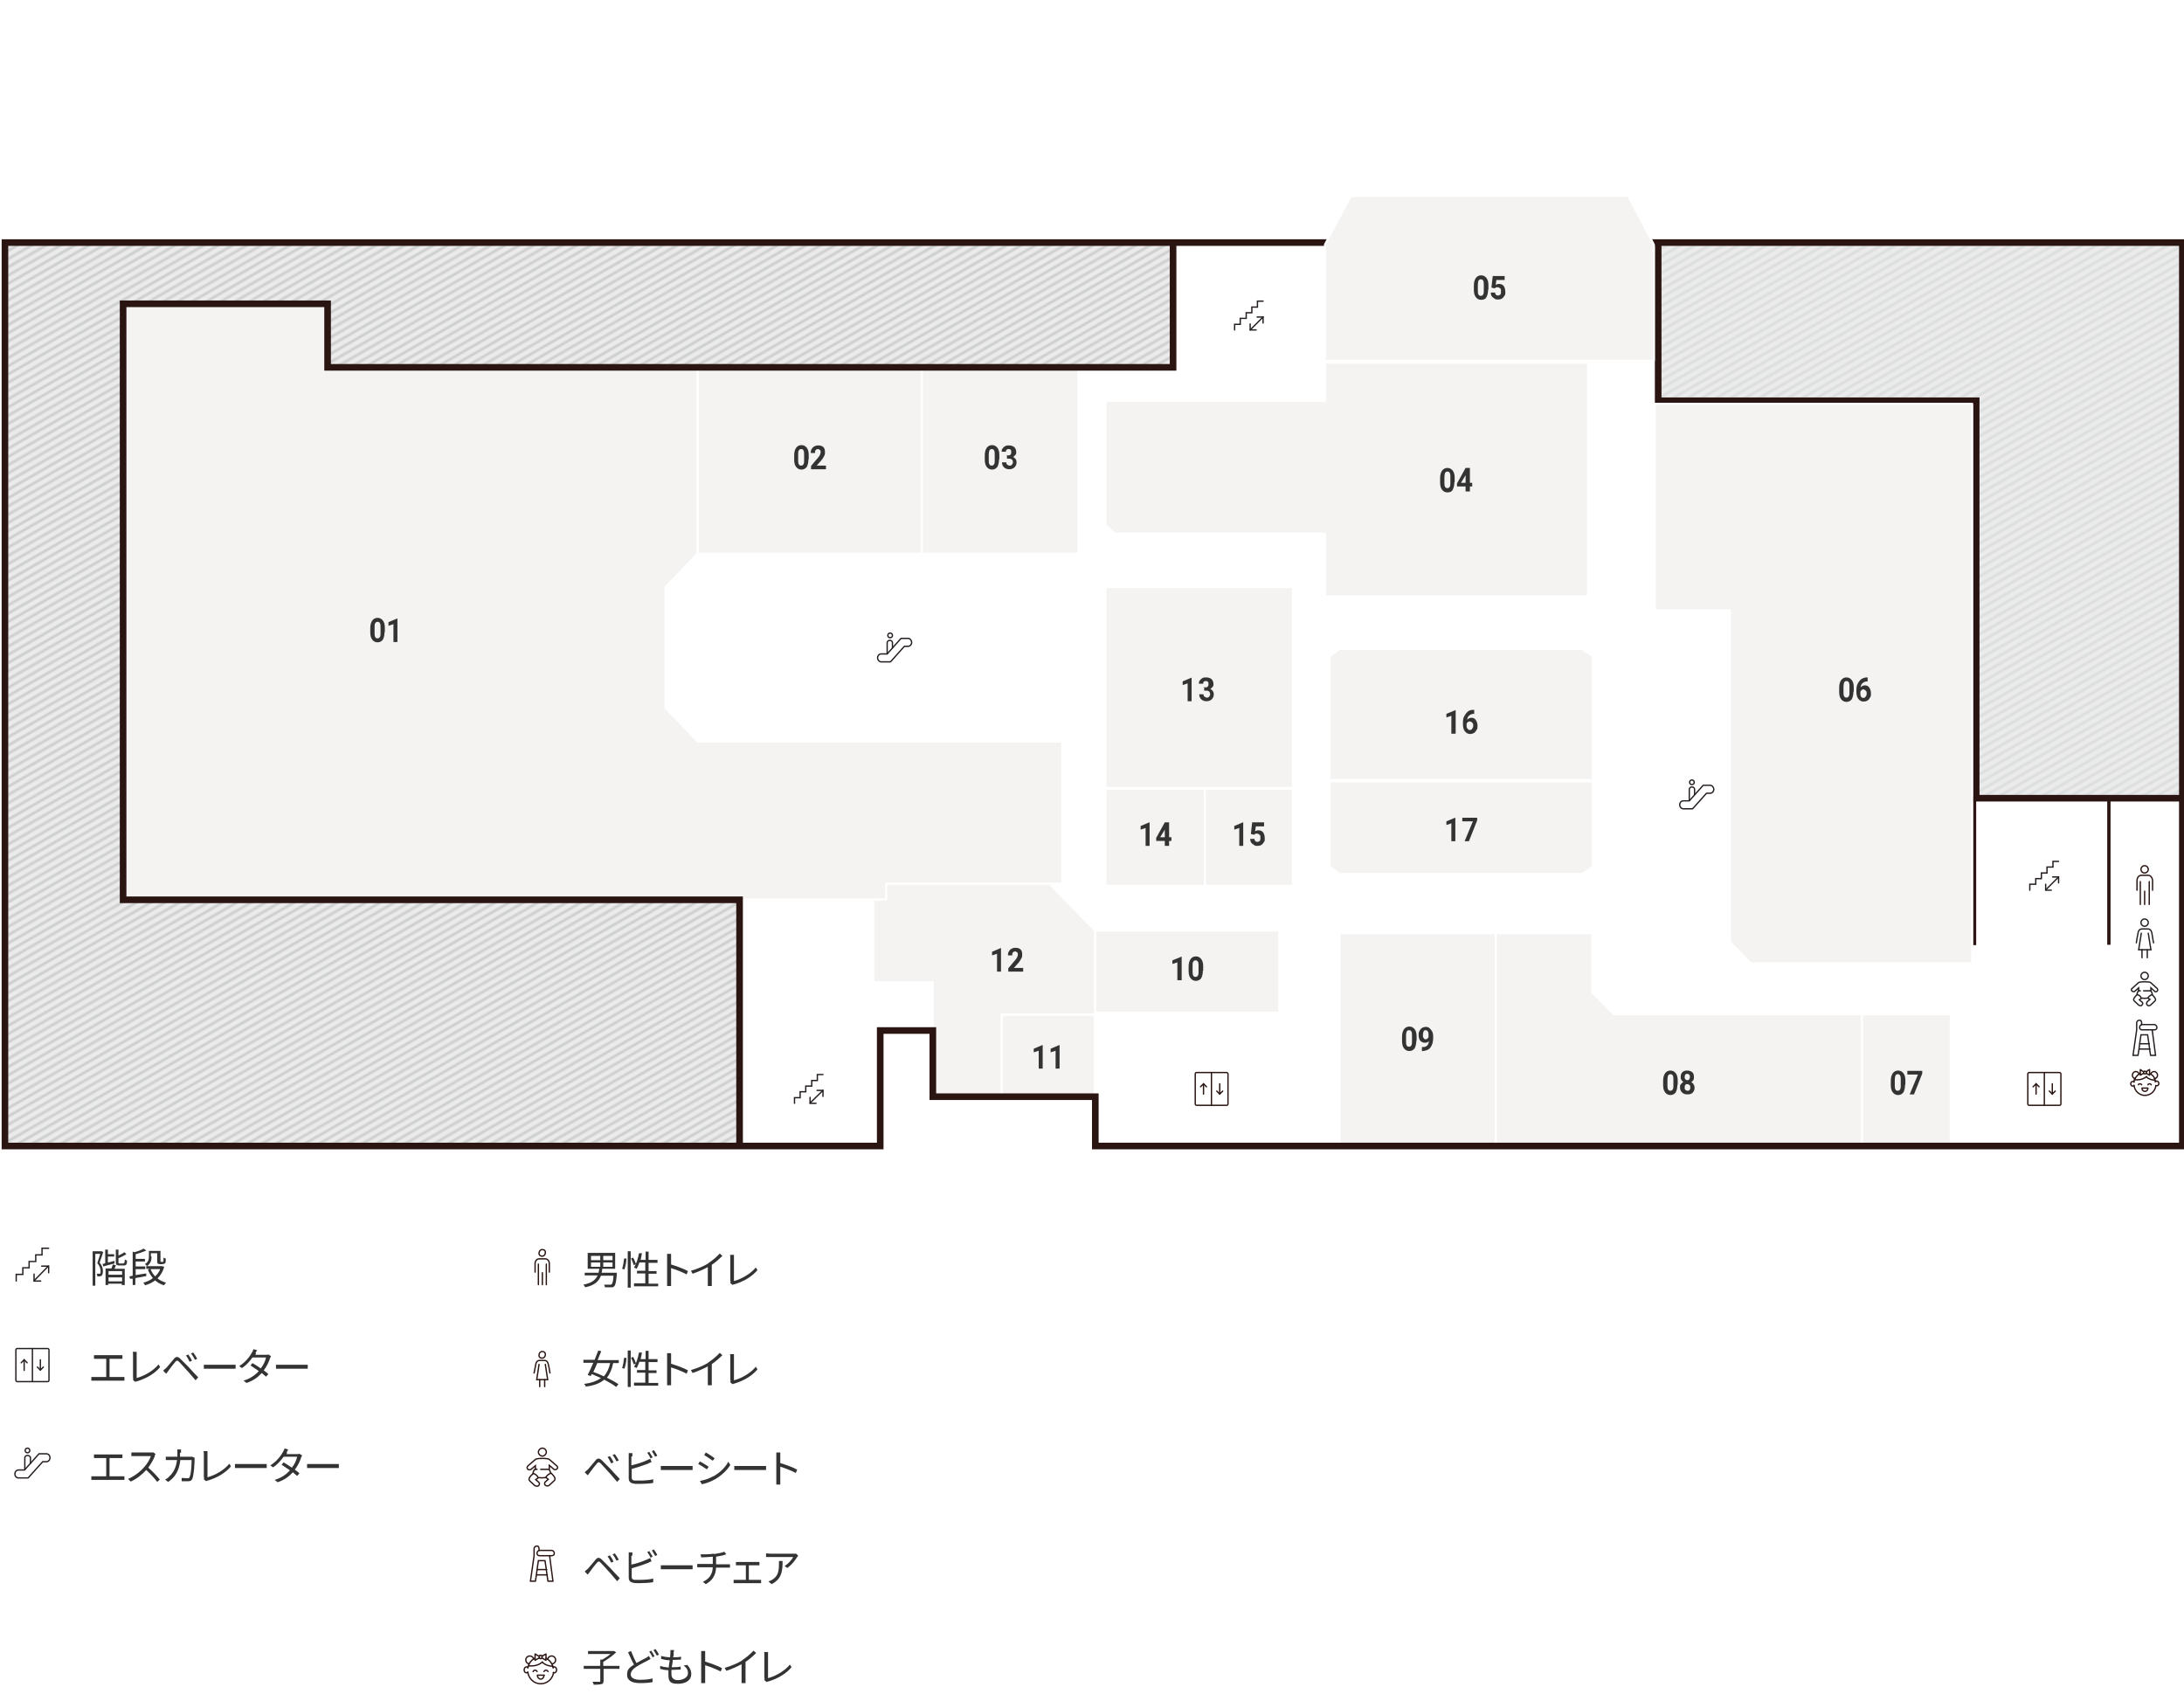 <?xml version="1.0" encoding="UTF-8"?>
<svg xmlns="http://www.w3.org/2000/svg" version="1.1" xmlns:xlink="http://www.w3.org/1999/xlink" viewBox="0 0 660 514">
  <defs>
    <pattern id="_10_lpi_40_3" data-name="10 lpi 40% 3" x="0" y="0" width="72" height="72" patternTransform="translate(-2380.1 -7027.1) rotate(-29.9) scale(.3) skewX(.2)" patternUnits="userSpaceOnUse" viewBox="0 0 72 72">
      <g>
        <rect width="72" height="72" fill="none"/>
        <g>
          <line x1="71.8" y1="68.4" x2="144.2" y2="68.4" fill="none" stroke="#b4b6b6" stroke-width="2.9"/>
          <line x1="71.8" y1="54" x2="144.2" y2="54" fill="none" stroke="#b4b6b6" stroke-width="2.9"/>
          <line x1="71.8" y1="39.6" x2="144.2" y2="39.6" fill="none" stroke="#b4b6b6" stroke-width="2.9"/>
          <line x1="71.8" y1="25.2" x2="144.2" y2="25.2" fill="none" stroke="#b4b6b6" stroke-width="2.9"/>
          <line x1="71.8" y1="10.8" x2="144.2" y2="10.8" fill="none" stroke="#b4b6b6" stroke-width="2.9"/>
          <line x1="71.8" y1="61.2" x2="144.2" y2="61.2" fill="none" stroke="#b4b6b6" stroke-width="2.9"/>
          <line x1="71.8" y1="46.8" x2="144.2" y2="46.8" fill="none" stroke="#b4b6b6" stroke-width="2.9"/>
          <line x1="71.8" y1="32.4" x2="144.2" y2="32.4" fill="none" stroke="#b4b6b6" stroke-width="2.9"/>
          <line x1="71.8" y1="18" x2="144.2" y2="18" fill="none" stroke="#b4b6b6" stroke-width="2.9"/>
          <line x1="71.8" y1="3.6" x2="144.2" y2="3.6" fill="none" stroke="#b4b6b6" stroke-width="2.9"/>
        </g>
        <g>
          <line x1="-.2" y1="68.4" x2="72.2" y2="68.4" fill="none" stroke="#b4b6b6" stroke-width="2.9"/>
          <line x1="-.2" y1="54" x2="72.2" y2="54" fill="none" stroke="#b4b6b6" stroke-width="2.9"/>
          <line x1="-.2" y1="39.6" x2="72.2" y2="39.6" fill="none" stroke="#b4b6b6" stroke-width="2.9"/>
          <line x1="-.2" y1="25.2" x2="72.2" y2="25.2" fill="none" stroke="#b4b6b6" stroke-width="2.9"/>
          <line x1="-.2" y1="10.8" x2="72.2" y2="10.8" fill="none" stroke="#b4b6b6" stroke-width="2.9"/>
          <line x1="-.2" y1="61.2" x2="72.2" y2="61.2" fill="none" stroke="#b4b6b6" stroke-width="2.9"/>
          <line x1="-.2" y1="46.8" x2="72.2" y2="46.8" fill="none" stroke="#b4b6b6" stroke-width="2.9"/>
          <line x1="-.2" y1="32.4" x2="72.2" y2="32.4" fill="none" stroke="#b4b6b6" stroke-width="2.9"/>
          <line x1="-.2" y1="18" x2="72.2" y2="18" fill="none" stroke="#b4b6b6" stroke-width="2.9"/>
          <line x1="-.2" y1="3.6" x2="72.2" y2="3.6" fill="none" stroke="#b4b6b6" stroke-width="2.9"/>
        </g>
        <g>
          <line x1="-72.2" y1="68.4" x2=".2" y2="68.4" fill="none" stroke="#b4b6b6" stroke-width="2.9"/>
          <line x1="-72.2" y1="54" x2=".2" y2="54" fill="none" stroke="#b4b6b6" stroke-width="2.9"/>
          <line x1="-72.2" y1="39.6" x2=".2" y2="39.6" fill="none" stroke="#b4b6b6" stroke-width="2.9"/>
          <line x1="-72.2" y1="25.2" x2=".2" y2="25.2" fill="none" stroke="#b4b6b6" stroke-width="2.9"/>
          <line x1="-72.2" y1="10.8" x2=".2" y2="10.8" fill="none" stroke="#b4b6b6" stroke-width="2.9"/>
          <line x1="-72.2" y1="61.2" x2=".2" y2="61.2" fill="none" stroke="#b4b6b6" stroke-width="2.9"/>
          <line x1="-72.2" y1="46.8" x2=".2" y2="46.8" fill="none" stroke="#b4b6b6" stroke-width="2.9"/>
          <line x1="-72.2" y1="32.4" x2=".2" y2="32.4" fill="none" stroke="#b4b6b6" stroke-width="2.9"/>
          <line x1="-72.2" y1="18" x2=".2" y2="18" fill="none" stroke="#b4b6b6" stroke-width="2.9"/>
          <line x1="-72.2" y1="3.6" x2=".2" y2="3.6" fill="none" stroke="#b4b6b6" stroke-width="2.9"/>
        </g>
      </g>
    </pattern>
  </defs>
  <!-- Generator: Adobe Illustrator 28.6.0, SVG Export Plug-In . SVG Version: 1.2.0 Build 709)  -->
  <g>
    <g id="_x36_F">
      <polygon points="220.7 111 220.7 111 354.5 111 354.5 73.3 2.5 73.3 2.5 346.3 223.5 346.3 223.5 289.8 223.5 271.9 37.2 271.9 37.2 221 37.2 91.8 99 91.8 99 111 220.7 111" fill="#ebebeb"/>
      <polygon points="597.2 121.1 597.2 121.1 578.9 121.1 597.2 121.1" fill="none" stroke="#4d4d4d" stroke-width=".4"/>
      <polygon points="220.7 111 220.7 111 354.5 111 354.5 73.3 2.5 73.3 2.5 346.3 223.5 346.3 223.5 289.8 223.5 271.9 37.2 271.9 37.2 221 37.2 91.8 99 91.8 99 111 220.7 111" fill="url(#_10_lpi_40_3)" opacity=".5"/>
      <polygon points="659.5 73.3 501.1 73.3 501.1 121.1 597.2 121.1 597.2 241.2 659.5 241.2 659.5 73.3" fill="#ebebeb" stroke="#fff" stroke-width="1.8"/>
      <polygon points="659.5 73.3 501.1 73.3 501.1 121.1 597.2 121.1 597.2 241.2 659.5 241.2 659.5 73.3" fill="url(#_10_lpi_40_3)" opacity=".5"/>
      <polygon points="659.5 73.3 501.1 73.3 501.1 121.1 597.2 121.1 597.2 241.2 659.5 241.2 659.5 73.3" fill="none" stroke="#fff" stroke-width="1.8"/>
      <path d="M597.2,172v-51,51Z" fill="none" stroke="#fff" stroke-width="2.1"/>
      <rect x="330.9" y="281.2" width="55.7" height="24.8" fill="#f4f3f1" stroke="#fff" stroke-linecap="round" stroke-linejoin="round" stroke-width=".6"/>
      <rect x="302.7" y="306.6" width="28.1" height="24.9" fill="#f4f3f1" stroke="#fff" stroke-linecap="round" stroke-linejoin="round" stroke-width=".6"/>
      <polygon points="302.7 306.5 330.9 306.5 330.9 281.2 317.1 267 263.9 267 263.9 296.8 281.9 296.8 281.9 331.4 302.7 331.4 302.7 306.5" fill="#f4f3f1" stroke="#fff" stroke-linecap="round" stroke-linejoin="round" stroke-width=".6"/>
      <polygon points="487.7 306.5 481.2 299.9 481.2 282 452 282 452 346.3 562.7 346.3 562.7 306.5 487.7 306.5" fill="#f4f3f1" stroke="#fff" stroke-linecap="round" stroke-linejoin="round" stroke-width=".6"/>
      <rect x="404.8" y="282" width="47.2" height="64.3" fill="#f4f3f1" stroke="#fff" stroke-linecap="round" stroke-linejoin="round" stroke-width=".6"/>
      <rect x="562.7" y="306.5" width="26.8" height="39.7" fill="#f4f3f1" stroke="#fff" stroke-linecap="round" stroke-linejoin="round" stroke-width=".6"/>
      <polygon points="220.7 111 220.7 111 210.8 111 210.8 167.3 278.6 167.3 278.6 111 220.7 111" fill="#f4f3f1" stroke="#fff" stroke-linecap="round" stroke-linejoin="round" stroke-width=".6"/>
      <rect x="364.1" y="238.4" width="26.6" height="29.3" fill="#f4f3f1" stroke="#fff" stroke-linecap="round" stroke-linejoin="round" stroke-width=".6"/>
      <rect x="334.1" y="238.4" width="30" height="29.3" fill="#f4f3f1" stroke="#fff" stroke-linecap="round" stroke-linejoin="round" stroke-width=".6"/>
      <polygon points="267.8 267 320.9 267 321 267.1 321 224.1 210.9 224.1 201.1 213.9 201.1 177.4 210.8 167.3 210.8 111 99 111 99 91.7 37.2 91.7 37.2 221 37.2 271.8 244.4 271.8 267.8 271.8 267.8 267" fill="#f4f3f1" stroke="#fff" stroke-linecap="round" stroke-linejoin="round" stroke-width=".6"/>
      <path d="M526.5,140.6c0,0-.1,0-.1.1s0,.1.1.1.1,0,.1-.1,0-.1-.1-.1" fill="#d4d4d4"/>
      <path d="M524.9,141.4c0,0-.1,0-.2,0,0,0-.1.1-.1.2,0,0,0,0,0,0,0,0,0,0,0,0h0c0,0-.1-.1-.2,0,0,0,0,0,0,.1s0,0,0,0c0,0,0,0,0,0,0,0,0,0,0,0,0,0,0,0,0,.1,0,0,0,0,0,.1,0,.1,0,.1,0,.2,0,0,0,0,0,0,0,0,0,0,0,0,0,0,0,0,0,0,.1,0,.3,0,.4,0,.1,0,.2-.2.2-.3,0-.4-.1-.6-.2-.6M525,142c0,.2-.2.3-.3.3,0,0-.1,0-.2,0,0,0,0,0,0,0,0,0,0,0,0,0,0,0,0,0,0,0,0,0,0,0-.1,0,0,0-.2,0-.2,0,0,0,0,0,0,0,0,0,0,0,.1,0,0,0,0,0,0,0,0,0,0,0,0,0,0,0,0,0-.1,0,0,0,0,0,0,0,0,0,0,0,0,0,0,0,0,0,0,0,0,0,0,0,0,0,0,0,.1,0,.1,0,0,0,0,0,0,0,0,0,0,0,0,0h0c0,0-.1,0-.2-.2,0,0,0,0,0,0,0,0,0,0,0,0,0,0,0,0,0,0,0,0,0,.1.2.1,0,0,0,0,0,0,0,0,0,0,0-.1,0,0,0,0,0-.1,0,0,0,0,0,0,0,0,.2.3.1.5" fill="#d4d4d4"/>
      <path d="M523.7,143.5c0,0,.1-.1.1-.2,0-.2-.1-.3-.3-.3h-.5v1.1h.5c.2,0,.4,0,.4-.3s0-.2-.2-.3M523.3,143.2h.2c0,0,.2,0,.2.1s0,.1-.1.1h-.2v-.3ZM523.5,143.9h-.2v-.3h.3c.1,0,.2,0,.2.2s0,.1-.2.1" fill="#d4d4d4"/>
      <path d="M525.9,143.2c0,0-.2,0-.2,0h0c0,0-.2,0-.2,0v.8h.2v-.4c0-.2,0-.2.2-.2s.1.1.1.2v.4h.2v-.5c0-.2,0-.3-.3-.3" fill="#d4d4d4"/>
      <path d="M526.6,143.2c-.3,0-.4.2-.4.4s.2.4.4.4.3-.1.4-.3h-.2c0,0,0,.1-.2.1s-.2,0-.2-.2h.6c0-.2-.1-.5-.4-.5M526.5,143.6c0,0,0-.2.2-.2s.2,0,.2.2h-.4Z" fill="#d4d4d4"/>
      <path d="M525.1,143.3h0c0,0-.2,0-.2,0v.8h.2v-.4c0-.2,0-.3.2-.3h0v-.2c-.1,0-.2,0-.2,0" fill="#d4d4d4"/>
      <path d="M524.4,143.2c-.3,0-.4.2-.4.4s.2.4.4.4.4-.2.4-.4-.2-.4-.4-.4M524.4,143.9c-.1,0-.2-.1-.2-.3s0-.3.2-.3.2.1.2.3,0,.3-.2.3" fill="#d4d4d4"/>
      <rect x="523.8" y="143.6" width="1.1" height=".1" transform="translate(56.7 420.9) rotate(-46)" fill="#d4d4d4"/>
      <path d="M526.5,140.6c0,0-.1,0-.1.1s0,.1.1.1.1,0,.1-.1,0-.1-.1-.1" fill="#d4d4d4"/>
      <path d="M524.9,141.4c0,0-.1,0-.2,0,0,0-.1.1-.1.2,0,0,0,0,0,0,0,0,0,0,0,0h0c0,0-.1-.1-.2,0,0,0,0,0,0,.1s0,0,0,0c0,0,0,0,0,0,0,0,0,0,0,0,0,0,0,0,0,.1,0,0,0,0,0,.1,0,.1,0,.1,0,.2,0,0,0,0,0,0,0,0,0,0,0,0,0,0,0,0,0,0,.1,0,.3,0,.4,0,.1,0,.2-.2.2-.3,0-.4-.1-.6-.2-.6M525,142c0,.2-.2.3-.3.3,0,0-.1,0-.2,0,0,0,0,0,0,0,0,0,0,0,0,0,0,0,0,0,0,0,0,0,0,0-.1,0,0,0-.2,0-.2,0,0,0,0,0,0,0,0,0,0,0,.1,0,0,0,0,0,0,0,0,0,0,0,0,0,0,0,0,0-.1,0,0,0,0,0,0,0,0,0,0,0,0,0,0,0,0,0,0,0,0,0,0,0,0,0,0,0,.1,0,.1,0,0,0,0,0,0,0,0,0,0,0,0,0h0c0,0-.1,0-.2-.2,0,0,0,0,0,0,0,0,0,0,0,0,0,0,0,0,0,0,0,0,0,.1.2.1,0,0,0,0,0,0,0,0,0,0,0-.1,0,0,0,0,0-.1,0,0,0,0,0,0,0,0,.2.3.1.5" fill="#d4d4d4"/>
      <path d="M523.7,143.5c0,0,.1-.1.1-.2,0-.2-.1-.3-.3-.3h-.5v1.1h.5c.2,0,.4,0,.4-.3s0-.2-.2-.3M523.3,143.2h.2c0,0,.2,0,.2.1s0,.1-.1.1h-.2v-.3ZM523.5,143.9h-.2v-.3h.3c.1,0,.2,0,.2.2s0,.1-.2.1" fill="#d4d4d4"/>
      <path d="M525.9,143.2c0,0-.2,0-.2,0h0c0,0-.2,0-.2,0v.8h.2v-.4c0-.2,0-.2.2-.2s.1.1.1.2v.4h.2v-.5c0-.2,0-.3-.3-.3" fill="#d4d4d4"/>
      <path d="M526.6,143.2c-.3,0-.4.2-.4.4s.2.4.4.4.3-.1.4-.3h-.2c0,0,0,.1-.2.1s-.2,0-.2-.2h.6c0-.2-.1-.5-.4-.5M526.5,143.6c0,0,0-.2.2-.2s.2,0,.2.2h-.4Z" fill="#d4d4d4"/>
      <path d="M525.1,143.3h0c0,0-.2,0-.2,0v.8h.2v-.4c0-.2,0-.3.2-.3h0v-.2c-.1,0-.2,0-.2,0" fill="#d4d4d4"/>
      <path d="M524.4,143.2c-.3,0-.4.2-.4.4s.2.4.4.4.4-.2.4-.4-.2-.4-.4-.4M524.4,143.9c-.1,0-.2-.1-.2-.3s0-.3.2-.3.2.1.2.3,0,.3-.2.3" fill="#d4d4d4"/>
      <rect x="523.8" y="143.6" width="1.1" height=".1" transform="translate(56.7 420.9) rotate(-46)" fill="#d4d4d4"/>
      <g>
        <polygon points="390.2 180.4 387.8 177.4 336.6 177.4 334.1 180.4 334.1 238 390.2 238 390.2 180.4" fill="#f4f3f1" stroke="#fff" stroke-linecap="round" stroke-linejoin="round" stroke-width=".6"/>
        <rect x="334.1" y="177.4" width="56.6" height="60.7" fill="#f4f3f1" stroke="#fff" stroke-linecap="round" stroke-linejoin="round" stroke-width=".6"/>
      </g>
      <g>
        <rect x="361.2" y="324.1" width="9.9" height="9.9" rx=".4" ry=".4" fill="none" stroke="#2a1512" stroke-linecap="round" stroke-miterlimit="10" stroke-width=".4"/>
        <line x1="366.1" y1="324.1" x2="366.1" y2="334" fill="none" stroke="#2a1512" stroke-linecap="round" stroke-miterlimit="10" stroke-width=".4"/>
        <g>
          <line x1="368.6" y1="327.5" x2="368.6" y2="330.6" fill="none" stroke="#2a1512" stroke-linecap="round" stroke-miterlimit="10" stroke-width=".4"/>
          <polyline points="369.5 329.7 368.6 330.6 367.7 329.7" fill="none" stroke="#2a1512" stroke-linecap="round" stroke-miterlimit="10" stroke-width=".4"/>
        </g>
        <g>
          <line x1="363.7" y1="330.6" x2="363.7" y2="327.5" fill="none" stroke="#2a1512" stroke-linecap="round" stroke-miterlimit="10" stroke-width=".4"/>
          <polyline points="362.8 328.4 363.7 327.5 364.6 328.4" fill="none" stroke="#2a1512" stroke-linecap="round" stroke-miterlimit="10" stroke-width=".4"/>
        </g>
      </g>
      <g>
        <path d="M116.2,191c0,1-.2,1.7-.5,2.3-.4.5-.9.8-1.6.8s-1.2-.3-1.6-.8c-.4-.5-.6-1.2-.6-2.2v-1.3c0-1,.2-1.7.6-2.3.4-.5.9-.8,1.6-.8s1.2.3,1.6.8c.4.5.6,1.2.6,2.2v1.3ZM115,189.6c0-.6,0-1-.2-1.3-.1-.3-.4-.4-.7-.4s-.5.1-.7.4-.2.7-.2,1.2v1.7c0,.6,0,1,.2,1.3.1.3.4.4.7.4s.5-.1.7-.4.2-.7.2-1.2v-1.7Z" fill="#333"/>
        <path d="M120.2,194h-1.3v-5.4l-1.5.5v-1.1l2.6-1.1h.1v7.1Z" fill="#333"/>
      </g>
      <g>
        <path d="M244.3,138.8c0,1-.2,1.7-.5,2.3-.4.5-.9.8-1.6.8s-1.2-.3-1.6-.8c-.4-.5-.6-1.2-.6-2.2v-1.3c0-1,.2-1.7.6-2.3.4-.5.9-.8,1.6-.8s1.2.3,1.6.8c.4.5.6,1.2.6,2.2v1.3ZM243,137.4c0-.6,0-1-.2-1.3-.1-.3-.4-.4-.7-.4s-.5.1-.7.4-.2.7-.2,1.2v1.7c0,.6,0,1,.2,1.3.1.3.4.4.7.4s.5-.1.7-.4.2-.7.2-1.2v-1.7Z" fill="#333"/>
        <path d="M249.5,141.8h-4.4v-1l2.1-2.5c.3-.3.5-.6.6-.9.1-.3.2-.5.2-.7s0-.6-.2-.7-.3-.3-.6-.3-.5.1-.7.3c-.2.2-.2.5-.2.9h-1.3c0-.4,0-.8.3-1.2.2-.4.4-.6.8-.8.3-.2.7-.3,1.2-.3.7,0,1.2.2,1.5.5.4.4.5.8.5,1.5s0,.7-.2,1.1c-.2.4-.4.8-.8,1.3l-1.5,1.7h2.8v1.1Z" fill="#333"/>
      </g>
      <g>
        <path d="M360.2,211.9h-1.3v-5.4l-1.5.5v-1.1l2.6-1.1h.1v7.1Z" fill="#333"/>
        <path d="M363.6,207.7h.7c.3,0,.6,0,.7-.3.2-.2.2-.4.2-.7s0-.5-.2-.7c-.2-.2-.4-.2-.6-.2s-.4,0-.6.2c-.2.1-.2.3-.2.6h-1.3c0-.4,0-.7.3-1,.2-.3.4-.5.8-.7.3-.2.7-.2,1.1-.2.7,0,1.2.2,1.6.5.4.4.6.9.6,1.5s0,.6-.3.9-.4.5-.7.6c.4.1.6.4.8.6.2.3.3.6.3,1,0,.6-.2,1.1-.6,1.5s-1,.6-1.6.6-1.2-.2-1.6-.6c-.4-.4-.6-.9-.6-1.5h1.3c0,.3,0,.5.3.7.2.2.4.3.7.3s.5,0,.7-.3c.2-.2.3-.4.3-.7,0-.7-.4-1.1-1.1-1.1h-.7v-1.1Z" fill="#333"/>
      </g>
      <g>
        <path d="M347.5,255.6h-1.3v-5.4l-1.5.5v-1.1l2.6-1.1h.1v7.1Z" fill="#333"/>
        <path d="M353.3,253h.7v1.1h-.7v1.5h-1.3v-1.5h-2.6v-.9c0,0,2.6-4.7,2.6-4.7h1.3v4.4ZM350.6,253h1.4v-2.5.2c0,0-1.4,2.3-1.4,2.3Z" fill="#333"/>
      </g>
      <g>
        <path d="M357.1,296.2h-1.3v-5.4l-1.5.5v-1.1l2.7-1.1h.1v7.1Z" fill="#333"/>
        <path d="M363.5,293.3c0,1-.2,1.7-.5,2.3-.4.5-.9.8-1.6.8s-1.2-.3-1.6-.8c-.4-.5-.6-1.2-.6-2.2v-1.3c0-1,.2-1.7.6-2.3.4-.5.9-.8,1.6-.8s1.2.3,1.6.8c.4.5.6,1.2.6,2.2v1.3ZM362.2,291.9c0-.6,0-1-.2-1.3s-.4-.4-.7-.4-.5.1-.7.4-.2.7-.2,1.2v1.7c0,.6,0,1,.2,1.3.1.3.4.4.7.4s.5-.1.7-.4.2-.7.2-1.2v-1.7Z" fill="#333"/>
      </g>
      <g>
        <path d="M428,314.5c0,1-.2,1.7-.5,2.3-.4.5-.9.8-1.6.8s-1.2-.3-1.6-.8c-.4-.5-.6-1.2-.6-2.2v-1.3c0-1,.2-1.7.6-2.3.4-.5.9-.8,1.6-.8s1.2.3,1.6.8c.4.5.6,1.2.6,2.2v1.3ZM426.7,313c0-.6,0-1-.2-1.3-.1-.3-.4-.4-.7-.4s-.5.1-.7.4c-.1.3-.2.7-.2,1.2v1.7c0,.6,0,1,.2,1.3.1.3.4.4.7.4s.5-.1.7-.4.2-.7.2-1.2v-1.7Z" fill="#333"/>
        <path d="M431.8,314.6c-.3.4-.7.5-1.2.5s-1-.2-1.4-.6c-.3-.4-.5-1-.5-1.7s0-.9.3-1.3c.2-.4.4-.7.8-.9.3-.2.7-.3,1.1-.3s.8.1,1.1.4.6.6.8,1,.3.9.3,1.5v.5c0,1.2-.3,2.1-.8,2.8-.5.7-1.3,1-2.3,1.1h-.3s0-1.2,0-1.2h.3c1.1,0,1.7-.6,1.8-1.7ZM430.9,314c.2,0,.4,0,.5-.2.1-.1.3-.3.3-.4v-.6c0-.5,0-.8-.2-1.1s-.4-.4-.7-.4-.5.1-.6.4-.2.6-.2,1,0,.7.2,1c.2.2.4.4.7.4Z" fill="#333"/>
      </g>
      <g>
        <path d="M315.2,322.9h-1.3v-5.4l-1.5.5v-1.1l2.6-1.1h.1v7.1Z" fill="#333"/>
        <path d="M320.3,322.9h-1.3v-5.4l-1.5.5v-1.1l2.6-1.1h.1v7.1Z" fill="#333"/>
      </g>
      <g>
        <path d="M302.6,293.6h-1.3v-5.4l-1.5.5v-1.1l2.6-1.1h.1v7.1Z" fill="#333"/>
        <path d="M309.1,293.6h-4.4v-1l2.1-2.5c.3-.3.5-.6.6-.9.1-.3.2-.5.2-.7s0-.6-.2-.7-.3-.3-.6-.3-.5.1-.7.3c-.2.2-.2.5-.2.9h-1.3c0-.4,0-.8.3-1.2.2-.4.4-.6.8-.8.3-.2.7-.3,1.2-.3.7,0,1.2.2,1.5.5.4.4.5.8.5,1.5s0,.7-.2,1.1c-.2.4-.4.8-.8,1.3l-1.5,1.7h2.8v1.1Z" fill="#333"/>
      </g>
      <g>
        <path d="M506.9,327.8c0,1-.2,1.7-.5,2.3-.4.5-.9.8-1.6.8s-1.2-.3-1.6-.8c-.4-.5-.6-1.2-.6-2.2v-1.3c0-1,.2-1.7.6-2.3.4-.5.9-.8,1.6-.8s1.2.3,1.6.8.6,1.2.6,2.2v1.3ZM505.7,326.3c0-.6,0-1-.2-1.3-.1-.3-.4-.4-.7-.4s-.5.1-.7.4c-.1.3-.2.7-.2,1.2v1.7c0,.6,0,1,.2,1.3.1.3.4.4.7.4s.5-.1.7-.4.2-.7.2-1.2v-1.7Z" fill="#333"/>
        <path d="M511.9,325.5c0,.3,0,.7-.2.9-.2.3-.4.5-.6.6.3.2.6.4.7.7.2.3.3.6.3,1,0,.6-.2,1.1-.6,1.5s-.9.5-1.6.5-1.2-.2-1.6-.6c-.4-.4-.6-.9-.6-1.5s0-.7.3-1,.4-.5.7-.7c-.3-.2-.5-.4-.6-.6-.2-.3-.2-.6-.2-.9,0-.6.2-1.1.5-1.4.4-.4.9-.5,1.5-.5s1.1.2,1.5.5c.4.4.5.8.5,1.5ZM510.8,328.6c0-.3,0-.6-.2-.7s-.4-.3-.7-.3-.5,0-.6.3c-.2.2-.2.4-.2.7s0,.5.2.7.4.3.7.3.5,0,.6-.3c.2-.2.2-.4.2-.7ZM510.7,325.5c0-.3,0-.5-.2-.7-.1-.2-.3-.3-.6-.3s-.4,0-.6.2c-.1.2-.2.4-.2.7s0,.5.2.7c.1.2.3.3.6.3s.4,0,.6-.3c.1-.2.2-.4.2-.7Z" fill="#333"/>
      </g>
      <g>
        <path d="M575.7,327.8c0,1-.2,1.7-.5,2.3-.4.5-.9.8-1.6.8s-1.2-.3-1.6-.8c-.4-.5-.6-1.2-.6-2.2v-1.3c0-1,.2-1.7.6-2.3.4-.5.9-.8,1.6-.8s1.2.3,1.6.8.6,1.2.6,2.2v1.3ZM574.4,326.3c0-.6,0-1-.2-1.3-.1-.3-.4-.4-.7-.4s-.5.1-.7.4c-.1.3-.2.7-.2,1.2v1.7c0,.6,0,1,.2,1.3.1.3.4.4.7.4s.5-.1.7-.4.2-.7.2-1.2v-1.7Z" fill="#333"/>
        <path d="M580.9,324.4l-2.5,6.3h-1.3l2.5-6h-3.2v-1.1h4.5v.8Z" fill="#333"/>
      </g>
      <g>
        <path d="M375.8,255.6h-1.3v-5.4l-1.5.5v-1.1l2.6-1.1h.1v7.1Z" fill="#333"/>
        <path d="M378,252.1l.4-3.6h3.6v1.2h-2.5l-.2,1.5c.3-.2.6-.3,1-.3.6,0,1.1.2,1.4.6s.5,1,.5,1.8,0,.9-.3,1.2c-.2.4-.4.6-.7.8s-.7.3-1.2.3-.7,0-1.1-.3c-.3-.2-.6-.4-.8-.7-.2-.3-.3-.7-.3-1.1h1.3c0,.3.1.5.3.7.2.2.4.2.6.2s.5-.1.7-.3.2-.6.2-1,0-.7-.3-.9-.4-.3-.8-.3-.5,0-.7.3h-.1c0,.1-1-.2-1-.2Z" fill="#333"/>
      </g>
      <rect x="278.6" y="111" width="47.3" height="56.3" fill="#f4f3f1" stroke="#fff" stroke-linecap="round" stroke-linejoin="round" stroke-width=".6"/>
      <g>
        <path d="M301.9,138.8c0,1-.2,1.7-.5,2.3-.4.5-.9.8-1.6.8s-1.2-.3-1.6-.8c-.4-.5-.6-1.2-.6-2.2v-1.3c0-1,.2-1.7.6-2.3.4-.5.9-.8,1.6-.8s1.2.3,1.6.8c.4.5.6,1.2.6,2.2v1.3ZM300.6,137.4c0-.6,0-1-.2-1.3-.1-.3-.4-.4-.7-.4s-.5.1-.7.4c-.1.3-.2.7-.2,1.2v1.7c0,.6,0,1,.2,1.3.1.3.4.4.7.4s.5-.1.7-.4.2-.7.2-1.2v-1.7Z" fill="#333"/>
        <path d="M304,137.6h.7c.3,0,.6,0,.7-.3.2-.2.2-.4.2-.7s0-.5-.2-.7c-.2-.2-.4-.2-.6-.2s-.4,0-.6.2c-.2.1-.2.3-.2.6h-1.3c0-.4,0-.7.3-1,.2-.3.4-.5.8-.7.3-.2.7-.2,1.1-.2.7,0,1.2.2,1.6.5.4.4.6.9.6,1.5s0,.6-.3.9-.4.5-.7.6c.4.1.6.4.8.6.2.3.3.6.3,1,0,.6-.2,1.1-.6,1.5-.4.4-1,.6-1.6.6s-1.2-.2-1.6-.6c-.4-.4-.6-.9-.6-1.5h1.3c0,.3,0,.5.3.7.2.2.4.3.7.3s.5,0,.7-.3c.2-.2.3-.4.3-.7,0-.7-.4-1.1-1.1-1.1h-.7v-1.1Z" fill="#333"/>
      </g>
      <g>
        <path d="M648.1,293.8c.6,0,1.1.5,1.1,1.1s-.5,1.1-1.1,1.1-1.1-.5-1.1-1.1.5-1.1,1.1-1.1h0Z" fill="none" fill-rule="evenodd" stroke="#251f20" stroke-linecap="round" stroke-miterlimit="10" stroke-width=".4"/>
        <path d="M646.3,299.4v-.9l-1.1,1c-.2.2-.6.2-.9,0-.1-.1-.2-.3-.2-.4s0-.3.2-.4l2-1.8c.4-.3,3.3-.3,3.6,0l2,1.8c.2.2.2.6,0,.8-.1.1-.3.2-.4.2s-.3,0-.4-.2l-1.1-1v.9" fill="none" fill-rule="evenodd" stroke="#251f20" stroke-linecap="round" stroke-miterlimit="10" stroke-width=".4"/>
        <path d="M645.9,300.5c-.7.6-1.5,1.5-.9,2l1.3,1.2c.1.1.3.2.5.2s.4,0,.5-.2c.3-.3.3-.7,0-.9l-.8-.7c.2-.2.5-.3.6-.4" fill="none" fill-rule="evenodd" stroke="#251f20" stroke-linecap="round" stroke-miterlimit="10" stroke-width=".4"/>
        <path d="M649.1,301.6c.2.1.4.3.6.4l-.8.7c-.1.1-.2.3-.2.5s0,.3.2.5c.3.3.7.3,1,0l1.3-1.2c.6-.5-.3-1.4-.9-2h0" fill="none" fill-rule="evenodd" stroke="#251f20" stroke-linecap="round" stroke-miterlimit="10" stroke-width=".4"/>
        <path d="M647.8,299.4h2.2c.2.4.4.6.4,1.1-.6.3-1.1.6-1.3,1.1-.7.1-1.3.1-2,0-.2-.5-.6-.9-1.3-1.1,0-.4.2-.7.4-1.1h.6" fill="none" fill-rule="evenodd" stroke="#251f20" stroke-linecap="round" stroke-miterlimit="10" stroke-width=".4"/>
      </g>
      <g>
        <line x1="649.5" y1="315.4" x2="646.7" y2="315.4" fill="none" stroke="#251f20" stroke-linecap="round" stroke-miterlimit="10" stroke-width=".4"/>
        <line x1="649.7" y1="317" x2="646.5" y2="317" fill="none" stroke="#251f20" stroke-linecap="round" stroke-miterlimit="10" stroke-width=".4"/>
        <line x1="650.4" y1="311.2" x2="650.4" y2="311.2" fill="none" stroke="#251f20" stroke-linecap="round" stroke-miterlimit="10" stroke-width=".4"/>
        <path d="M647.3,311.2c-.3,0-.6-.2-.7-.5,0,0,0-.2,0-.3,0-.4.3-.8.8-.8h3.6c.4,0,.8.4.8.8s0,.4-.2.6c-.1.1-.3.2-.5.2h-3.6Z" fill="none" stroke="#251f20" stroke-linecap="round" stroke-miterlimit="10" stroke-width=".4"/>
        <path d="M650.4,311.3l1,7.6h-1.5l-.3-1.9-.2-1.6-.4-2.7h-2l-.4,2.7-.2,1.6-.3,1.9h-1.5l1.1-7.7v-2.1c0-.4.3-.8.8-.8s.4,0,.5.2c.1.1.2.3.2.6v.5" fill="none" stroke="#251f20" stroke-linecap="round" stroke-miterlimit="10" stroke-width=".4"/>
      </g>
      <g>
        <line x1="646.8" y1="266.4" x2="646.8" y2="273.3" fill="none" stroke="#2a1512" stroke-linecap="round" stroke-miterlimit="10" stroke-width=".4"/>
        <line x1="649.5" y1="266.4" x2="649.5" y2="273.3" fill="none" stroke="#2a1512" stroke-linecap="round" stroke-miterlimit="10" stroke-width=".4"/>
        <line x1="648.1" y1="269.3" x2="648.1" y2="273.3" fill="none" stroke="#2a1512" stroke-linecap="round" stroke-miterlimit="10" stroke-width=".4"/>
        <path d="M650.5,269v-2.9c0-.8-.6-1.6-1.3-1.6h-2.1c-.8,0-1.3.8-1.3,1.6v2.9" fill="none" stroke="#2a1512" stroke-linecap="round" stroke-miterlimit="10" stroke-width=".4"/>
        <path d="M649.2,262.7c0,.6-.5,1.1-1.1,1.1-.6,0-1.1-.5-1.1-1.1s.5-1.1,1.1-1.1,1.1.5,1.1,1.1Z" fill="none" stroke="#2a1512" stroke-linecap="round" stroke-miterlimit="10" stroke-width=".4"/>
      </g>
      <g>
        <path d="M650.8,284.9s-.4-2.1-.5-2.9c-.1-.7-.5-1.3-1.3-1.3h-1.6c-.9,0-1.2.6-1.3,1.3-.2.8-.5,2.9-.5,2.9" fill="none" stroke="#251f20" stroke-linecap="round" stroke-miterlimit="10" stroke-width=".4"/>
        <polyline points="649.2 282 650 287 648.1 287 646.3 287 647.1 282" fill="none" stroke="#251f20" stroke-linecap="round" stroke-miterlimit="10" stroke-width=".4"/>
        <line x1="647.3" y1="287" x2="647.3" y2="289.4" fill="none" stroke="#251f20" stroke-linecap="round" stroke-miterlimit="10" stroke-width=".4"/>
        <line x1="648.9" y1="287" x2="648.9" y2="289.4" fill="none" stroke="#251f20" stroke-linecap="round" stroke-miterlimit="10" stroke-width=".4"/>
        <path d="M649.2,278.8c0,.6-.5,1.1-1.1,1.1s-1.1-.5-1.1-1.1c0-.6.5-1.1,1.1-1.1.6,0,1.1.5,1.1,1.1Z" fill="none" stroke="#251f20" stroke-linecap="round" stroke-miterlimit="10" stroke-width=".4"/>
      </g>
      <g>
        <path d="M644.9,326.9c0-.2,0-.4.1-.5,0-.2.1-.3.2-.5.3-.5.7-.9,1.1-1.3.1,0,.2-.1.4-.2" fill="none" stroke="#2a1512" stroke-linecap="round" stroke-linejoin="round" stroke-width=".4"/>
        <path d="M649.6,324.4c.1,0,.3.1.4.2.5.3.9.7,1.1,1.3,0,.2.2.4.2.6,0,.1,0,.2,0,.4" fill="none" stroke="#2a1512" stroke-linecap="round" stroke-linejoin="round" stroke-width=".4"/>
        <path d="M644.9,328c.2,1.7,1.6,3,3.3,3s3.1-1.3,3.3-2.9" fill="none" stroke="#2a1512" stroke-linecap="round" stroke-linejoin="round" stroke-width=".4"/>
        <path d="M650,324.6c0-.5.5-.8,1-.8s1,.5,1,1.1-.4,1-.9,1" fill="none" stroke="#2a1512" stroke-linecap="round" stroke-linejoin="round" stroke-width=".4"/>
        <path d="M646.4,324.6c0-.5-.5-.8-1-.8s-1,.5-1,1.1.4,1,.9,1" fill="none" stroke="#2a1512" stroke-linecap="round" stroke-linejoin="round" stroke-width=".4"/>
        <path d="M651.5,328c0,0,.2.1.3.1.3,0,.6-.3.6-.7s-.3-.7-.6-.7-.2,0-.3.1" fill="none" stroke="#2a1512" stroke-linecap="round" stroke-linejoin="round" stroke-width=".4"/>
        <path d="M644.9,328c-.1.1-.2.2-.4.2-.3,0-.6-.3-.6-.7s.3-.7.6-.7.3,0,.4.2" fill="none" stroke="#2a1512" stroke-linecap="round" stroke-linejoin="round" stroke-width=".4"/>
        <polyline points="647.8 323.9 646.8 323.2 646.8 324.6 646.8 324.9 647.8 324.3 647.8 324.3 647.8 324.3" fill="none" stroke="#2a1512" stroke-linecap="round" stroke-linejoin="round" stroke-width=".4"/>
        <polyline points="648.6 323.9 649.2 323.4 649.6 323.2 649.6 324.6 649.6 324.9 649.2 324.7 648.6 324.3 648.6 324.3 648.6 324.3" fill="none" stroke="#2a1512" stroke-linecap="round" stroke-linejoin="round" stroke-width=".4"/>
        <path d="M645,326.3c.3,0,.6,0,.9,0,1.1,0,2.1-.4,2.8-1" fill="none" stroke="#2a1512" stroke-linecap="round" stroke-linejoin="round" stroke-width=".4"/>
        <path d="M648.6,323.9c0-.1-.2-.2-.4-.2s-.1,0-.2,0c0,0-.2.1-.2.2,0,0,0,.1,0,.2s0,.2,0,.2c0,0,0,0,0,0,0,0,.1.1.2.2,0,0,.1,0,.2,0,.2,0,.3,0,.4-.2h0s0,0,0,0c0,0,0-.1,0-.2s0-.2,0-.2Z" fill="none" stroke="#2a1512" stroke-linecap="round" stroke-linejoin="round" stroke-width=".4"/>
        <path d="M648.6,325.4c.6.6,1.6,1,2.7,1" fill="none" stroke="#2a1512" stroke-linecap="round" stroke-linejoin="round" stroke-width=".4"/>
        <path d="M646.2,327.8c0-.2.3-.3.5-.3s.4.1.5.3" fill="none" stroke="#2a1512" stroke-linecap="round" stroke-linejoin="round" stroke-width=".4"/>
        <path d="M649.1,327.8c0-.2.3-.3.5-.3s.4.1.5.3" fill="none" stroke="#2a1512" stroke-linecap="round" stroke-linejoin="round" stroke-width=".4"/>
        <path d="M649.1,328.8c0,.6-.4,1-.9,1s-.9-.4-.9-1h1.8Z" fill="none" stroke="#2a1512" stroke-linecap="round" stroke-linejoin="round" stroke-width=".4"/>
      </g>
      <g>
        <path d="M159.5,504c0-.2,0-.4.2-.6,0-.2.2-.4.2-.6.3-.6.8-1.1,1.3-1.5.1,0,.3-.2.4-.2" fill="none" stroke="#2a1512" stroke-linecap="round" stroke-linejoin="round" stroke-width=".4"/>
        <path d="M165,501.1c.2,0,.3.2.5.3.6.4,1,.9,1.3,1.5.1.2.2.4.3.7,0,.1,0,.3.1.4" fill="none" stroke="#2a1512" stroke-linecap="round" stroke-linejoin="round" stroke-width=".4"/>
        <path d="M159.5,505.3c.3,2,1.9,3.5,3.9,3.5s3.6-1.5,3.9-3.4" fill="none" stroke="#2a1512" stroke-linecap="round" stroke-linejoin="round" stroke-width=".4"/>
        <path d="M165.5,501.4c.1-.6.6-1,1.2-1s1.2.5,1.2,1.2-.5,1.1-1,1.2" fill="none" stroke="#2a1512" stroke-linecap="round" stroke-linejoin="round" stroke-width=".4"/>
        <path d="M161.3,501.4c-.1-.6-.6-1-1.2-1s-1.2.5-1.2,1.2.5,1.1,1,1.2" fill="none" stroke="#2a1512" stroke-linecap="round" stroke-linejoin="round" stroke-width=".4"/>
        <path d="M167.2,505.4c.1,0,.2.1.3.1.4,0,.7-.4.7-.9s-.3-.9-.7-.9-.3,0-.4.2" fill="none" stroke="#2a1512" stroke-linecap="round" stroke-linejoin="round" stroke-width=".4"/>
        <path d="M159.5,505.3c-.1.1-.3.2-.4.2-.4,0-.7-.4-.7-.9s.3-.9.7-.9.3,0,.5.2" fill="none" stroke="#2a1512" stroke-linecap="round" stroke-linejoin="round" stroke-width=".4"/>
        <polyline points="162.9 500.5 161.7 499.8 161.7 501.4 161.7 501.7 162.9 501 162.9 501 162.9 501" fill="none" stroke="#2a1512" stroke-linecap="round" stroke-linejoin="round" stroke-width=".4"/>
        <polyline points="163.8 500.5 164.6 500 165 499.8 165 501.4 165 501.7 164.6 501.5 163.8 501 163.8 501 163.8 501" fill="none" stroke="#2a1512" stroke-linecap="round" stroke-linejoin="round" stroke-width=".4"/>
        <path d="M159.7,503.4c.3,0,.7,0,1,0,1.3,0,2.5-.5,3.2-1.2" fill="none" stroke="#2a1512" stroke-linecap="round" stroke-linejoin="round" stroke-width=".4"/>
        <path d="M163.8,500.5c0-.2-.3-.3-.4-.3s-.2,0-.2,0c0,0-.2.1-.2.2,0,0,0,.2,0,.3s0,.2,0,.3c0,0,0,0,0,0,0,0,.1.2.2.2,0,0,.1,0,.2,0,.2,0,.4-.1.4-.3h0s0,0,0,0c0,0,0-.2,0-.3s0-.2,0-.3Z" fill="none" stroke="#2a1512" stroke-linecap="round" stroke-linejoin="round" stroke-width=".4"/>
        <path d="M163.9,502.3c.7.7,1.9,1.2,3.2,1.2" fill="none" stroke="#2a1512" stroke-linecap="round" stroke-linejoin="round" stroke-width=".4"/>
        <path d="M161.1,505.1c.1-.2.3-.4.6-.4s.5.2.6.4" fill="none" stroke="#2a1512" stroke-linecap="round" stroke-linejoin="round" stroke-width=".4"/>
        <path d="M164.4,505.1c.1-.2.3-.4.6-.4s.5.2.6.4" fill="none" stroke="#2a1512" stroke-linecap="round" stroke-linejoin="round" stroke-width=".4"/>
        <path d="M164.4,506.2c0,.7-.5,1.2-1,1.2s-1-.5-1-1.2h2.1Z" fill="none" stroke="#2a1512" stroke-linecap="round" stroke-linejoin="round" stroke-width=".4"/>
      </g>
      <g>
        <path d="M163.9,437.6c.7,0,1.2.6,1.2,1.2s-.6,1.2-1.2,1.2-1.2-.6-1.2-1.2.6-1.2,1.2-1.2h0Z" fill="none" fill-rule="evenodd" stroke="#2a1512" stroke-linecap="round" stroke-miterlimit="10" stroke-width=".4"/>
        <path d="M161.8,444v-1.1l-1.3,1.1c-.3.2-.7.2-1,0-.1-.1-.2-.3-.2-.5s0-.3.2-.5l2.3-2c.4-.4,3.8-.4,4.2,0l2.3,2c.3.2.3.7,0,.9-.1.1-.3.2-.5.2s-.4,0-.5-.2l-1.3-1.1v1.1" fill="none" fill-rule="evenodd" stroke="#2a1512" stroke-linecap="round" stroke-miterlimit="10" stroke-width=".4"/>
        <path d="M161.2,445.2c-.8.7-1.8,1.7-1.1,2.3l1.5,1.4c.2.1.4.2.6.2s.4,0,.6-.2c.3-.3.3-.8,0-1l-.9-.8c.3-.2.5-.3.7-.5" fill="none" fill-rule="evenodd" stroke="#2a1512" stroke-linecap="round" stroke-miterlimit="10" stroke-width=".4"/>
        <path d="M165,446.5c.2.2.5.3.7.5l-.9.8c-.2.1-.2.3-.2.5s0,.4.2.5c.3.3.9.3,1.2,0l1.5-1.4c.7-.6-.3-1.6-1-2.3h0" fill="none" fill-rule="evenodd" stroke="#2a1512" stroke-linecap="round" stroke-miterlimit="10" stroke-width=".4"/>
        <path d="M163.4,444h2.5c.3.4.4.7.5,1.2-.7.3-1.2.7-1.5,1.3-.8.1-1.5.1-2.3,0-.2-.6-.7-1-1.5-1.3,0-.5.2-.8.5-1.2h.7" fill="none" fill-rule="evenodd" stroke="#2a1512" stroke-linecap="round" stroke-miterlimit="10" stroke-width=".4"/>
      </g>
      <g>
        <line x1="162.7" y1="382" x2="162.7" y2="388.2" fill="none" stroke="#2a1512" stroke-linecap="round" stroke-miterlimit="10" stroke-width=".4"/>
        <line x1="165.1" y1="382" x2="165.1" y2="388.2" fill="none" stroke="#2a1512" stroke-linecap="round" stroke-miterlimit="10" stroke-width=".4"/>
        <line x1="163.9" y1="384.6" x2="163.9" y2="388.2" fill="none" stroke="#2a1512" stroke-linecap="round" stroke-miterlimit="10" stroke-width=".4"/>
        <path d="M166,384.4v-2.6c0-.7-.5-1.4-1.2-1.4h-1.9c-.7,0-1.2.7-1.2,1.4v2.6" fill="none" stroke="#2a1512" stroke-linecap="round" stroke-miterlimit="10" stroke-width=".4"/>
        <path d="M164.8,378.6c0,.5-.4,1-1,1-.5,0-1-.4-.9-1s.4-1,1-1,1,.4.9,1Z" fill="none" stroke="#2a1512" stroke-linecap="round" stroke-miterlimit="10" stroke-width=".4"/>
      </g>
      <g>
        <path d="M166.2,414.9s-.3-1.9-.5-2.6c-.1-.6-.4-1.2-1.2-1.2h-1.4c-.8,0-1.1.6-1.2,1.2-.1.7-.5,2.6-.5,2.6" fill="none" stroke="#2a1512" stroke-linecap="round" stroke-miterlimit="10" stroke-width=".4"/>
        <polyline points="164.8 412.3 165.5 416.9 163.9 416.9 162.2 416.9 162.9 412.3" fill="none" stroke="#2a1512" stroke-linecap="round" stroke-miterlimit="10" stroke-width=".4"/>
        <line x1="163.1" y1="416.9" x2="163.1" y2="419" fill="none" stroke="#2a1512" stroke-linecap="round" stroke-miterlimit="10" stroke-width=".4"/>
        <line x1="164.6" y1="416.9" x2="164.6" y2="419" fill="none" stroke="#2a1512" stroke-linecap="round" stroke-miterlimit="10" stroke-width=".4"/>
        <path d="M164.8,409.4c0,.5-.4,1-1,1s-1-.4-.9-1c0-.5.4-1,1-1,.5,0,1,.4.9,1Z" fill="none" stroke="#2a1512" stroke-linecap="round" stroke-miterlimit="10" stroke-width=".4"/>
      </g>
      <g>
        <line x1="165.2" y1="474.3" x2="162.4" y2="474.3" fill="none" stroke="#2a1512" stroke-linecap="round" stroke-miterlimit="10" stroke-width=".4"/>
        <line x1="165.4" y1="475.9" x2="162.2" y2="475.9" fill="none" stroke="#2a1512" stroke-linecap="round" stroke-miterlimit="10" stroke-width=".4"/>
        <line x1="166.1" y1="470.1" x2="166.1" y2="470.1" fill="none" stroke="#2a1512" stroke-linecap="round" stroke-miterlimit="10" stroke-width=".4"/>
        <path d="M163,470.1c-.3,0-.6-.2-.7-.5,0,0,0-.2,0-.3,0-.4.3-.8.8-.8h3.6c.4,0,.8.4.8.8s0,.4-.2.6c-.1.1-.3.2-.5.2h-3.6Z" fill="none" stroke="#2a1512" stroke-linecap="round" stroke-miterlimit="10" stroke-width=".4"/>
        <path d="M166.1,470.2l1,7.6h-1.5l-.3-1.9-.2-1.6-.4-2.7h-2l-.4,2.7-.2,1.6-.3,1.9h-1.5l1.1-7.7v-2.1c0-.4.3-.8.8-.8s.4,0,.5.2c.1.1.2.3.2.6v.5" fill="none" stroke="#2a1512" stroke-linecap="round" stroke-miterlimit="10" stroke-width=".4"/>
      </g>
      <g>
        <path d="M186.4,384.7s0,.3,0,.4c-.2,2.3-.4,3.2-.8,3.6-.3.3-.5.3-.9.3-.4,0-1.1,0-1.9,0,0-.3-.1-.6-.3-.8.8,0,1.6,0,1.8,0s.4,0,.5-.1c.3-.2.5-.9.6-2.6h-3.8c-.6,1.6-1.8,2.9-4.8,3.5,0-.2-.3-.6-.5-.8,2.6-.5,3.7-1.5,4.3-2.8h-3.9v-.8h4.2c0-.4.2-.8.2-1.2h-3.5v-4.8h8.3v4.8h-3.9c0,.4-.1.8-.2,1.2h4.5ZM178.6,380.8h2.8v-1.3h-2.8v1.3ZM178.6,382.8h2.8v-1.3h-2.8v1.3ZM185.1,379.5h-2.8v1.3h2.8v-1.3ZM185.1,381.5h-2.8v1.3h2.8v-1.3Z" fill="#333"/>
        <path d="M188,383.4c.3-.8.5-2.1.6-3.1h.7c0,1.1-.3,2.4-.6,3.3l-.7-.2ZM189.7,378.1h.9v11h-.9v-11ZM191.3,380c.4.6.7,1.5.9,2l-.7.3c-.1-.5-.5-1.4-.8-2l.6-.3ZM198.9,387.8v.9h-7.3v-.9h3.4v-3h-2.5v-.8h2.5v-2.5h-1.8c-.2.7-.5,1.3-.8,1.9-.2-.1-.6-.3-.8-.4.7-1,1.2-2.7,1.5-4.3h.9c-.1.8-.3,1.4-.4,2h1.5v-2.5h.9v2.5h2.7v.9h-2.7v2.5h2.4v.8h-2.4v3h3Z" fill="#333"/>
        <path d="M201.6,380.1c0-.3,0-.9,0-1.2h1.2c0,.4,0,.9,0,1.2v2c1.6.5,3.9,1.3,5.1,2l-.4,1c-1.3-.7-3.4-1.5-4.7-1.9,0,1.8,0,3.6,0,4s0,1,0,1.4h-1.2c0-.4,0-1,0-1.4v-7Z" fill="#333"/>
        <path d="M214.2,381.6c1.2-.8,2.4-1.8,3.3-2.8l.8.7c-.9.9-2,1.9-3.2,2.7v5.1c0,.5,0,1,0,1.3h-1.2c0-.2,0-.8,0-1.3v-4.4c-1.3.7-2.9,1.4-4.6,2l-.5-.9c2.1-.6,3.9-1.4,5.2-2.2Z" fill="#333"/>
        <path d="M220.7,387.2v-6.9c0-.3,0-.9-.1-1.1h1.2c0,.3,0,.7,0,1.1v6.8c2.3-.6,5.1-2.2,6.6-4.1l.5.8c-1.6,1.9-4,3.4-7,4.3-.1,0-.3,0-.5.2l-.7-.6c0-.2.1-.3.1-.6Z" fill="#333"/>
        <path d="M185.3,411.9c-.4,1.9-1,3.3-1.9,4.4,1.4.7,2.7,1.4,3.5,2l-.7.8c-.9-.7-2.1-1.4-3.6-2.2-1.3,1.1-3.1,1.8-5.6,2.1,0-.3-.3-.6-.5-.8,2.3-.3,3.9-.9,5.1-1.8-.9-.4-1.9-.8-2.8-1.2,0,.2-.2.4-.3.6l-.9-.3c.5-1,1.1-2.3,1.7-3.7h-3v-.9h3.4c.4-1,.8-2,1.1-2.8l.9.2c-.3.8-.7,1.7-1.1,2.7h6.4v.9h-1.9ZM180.5,411.9c-.4.9-.8,1.9-1.2,2.7,1,.3,2.1.8,3.2,1.3.9-1,1.5-2.3,1.9-4h-3.9Z" fill="#333"/>
        <path d="M188,413.4c.3-.8.5-2.1.6-3.1h.7c0,1.1-.3,2.4-.6,3.3l-.7-.2ZM189.7,408.1h.9v11h-.9v-11ZM191.3,410c.4.6.7,1.5.9,2l-.7.3c-.1-.5-.5-1.4-.8-2l.6-.3ZM198.9,417.8v.9h-7.3v-.9h3.4v-3h-2.5v-.8h2.5v-2.5h-1.8c-.2.7-.5,1.3-.8,1.9-.2-.1-.6-.3-.8-.4.7-1,1.2-2.7,1.5-4.3h.9c-.1.8-.3,1.4-.4,2h1.5v-2.5h.9v2.5h2.7v.9h-2.7v2.5h2.4v.8h-2.4v3h3Z" fill="#333"/>
        <path d="M201.6,410.1c0-.3,0-.9,0-1.2h1.2c0,.4,0,.9,0,1.2v2c1.6.5,3.9,1.3,5.1,2l-.4,1c-1.3-.7-3.4-1.5-4.7-1.9,0,1.8,0,3.6,0,4s0,1,0,1.4h-1.2c0-.4,0-1,0-1.4v-7Z" fill="#333"/>
        <path d="M214.2,411.6c1.2-.8,2.4-1.8,3.3-2.8l.8.7c-.9.9-2,1.9-3.2,2.7v5.1c0,.5,0,1,0,1.3h-1.2c0-.2,0-.8,0-1.3v-4.4c-1.3.7-2.9,1.4-4.6,2l-.5-.9c2.1-.6,3.9-1.4,5.2-2.2Z" fill="#333"/>
        <path d="M220.7,417.2v-6.9c0-.3,0-.9-.1-1.1h1.2c0,.3,0,.7,0,1.1v6.8c2.3-.6,5.1-2.2,6.6-4.1l.5.8c-1.6,1.9-4,3.4-7,4.3-.1,0-.3,0-.5.2l-.7-.6c0-.2.1-.3.1-.6Z" fill="#333"/>
        <path d="M177.5,444.2c.6-.6,1.6-1.9,2.4-2.8.6-.8,1.2-.9,2-.1.7.7,1.8,1.8,2.5,2.5.8.9,2,2.2,2.9,3.1l-.8.9c-.9-1-1.9-2.3-2.7-3.1-.7-.8-1.8-2-2.3-2.5-.5-.5-.7-.4-1.1,0-.6.7-1.6,2-2.1,2.7-.2.3-.5.7-.7.9l-.9-.9c.3-.3.5-.5.9-.8ZM185.4,441.9l-.7.3c-.3-.6-.7-1.4-1.1-1.9l.7-.3c.3.4.9,1.3,1.1,1.9ZM187,441.3l-.7.3c-.3-.6-.7-1.4-1.2-1.9l.7-.3c.3.4.9,1.3,1.2,1.9Z" fill="#333"/>
        <path d="M190.8,440.1v2.7c1.4-.3,3.3-.9,4.6-1.5.4-.2.7-.3,1.1-.5l.4,1c-.3.1-.8.3-1.1.5-1.3.5-3.4,1.2-4.9,1.6v2.6c0,.6.3.8.8.9.4,0,1,0,1.6,0,1.3,0,3.1-.1,4.1-.4v1.1c-1,.2-2.8.3-4.1.3s-1.4,0-1.9-.1c-.9-.2-1.4-.6-1.4-1.6v-6.6c0-.3,0-.7,0-1h1.1c0,.3,0,.6,0,1ZM197.2,440.4l-.6.3c-.2-.5-.6-1.2-1-1.7l.6-.3c.3.4.7,1.2,1,1.6ZM198.6,439.9l-.6.3c-.3-.5-.7-1.2-1-1.7l.6-.3c.3.4.8,1.2,1,1.6Z" fill="#333"/>
        <path d="M201.4,443h6.6c.6,0,1,0,1.3,0v1.2c-.2,0-.7,0-1.3,0h-6.6c-.7,0-1.3,0-1.7,0v-1.2c.4,0,1,0,1.7,0Z" fill="#333"/>
        <path d="M214.2,443.2l-.6.8c-.6-.4-1.9-1.3-2.6-1.6l.5-.8c.7.4,2.1,1.2,2.6,1.6ZM215.6,446.1c2-1.1,3.6-2.7,4.5-4.4l.6,1c-1,1.6-2.7,3.2-4.6,4.3-1.2.7-2.9,1.3-4,1.5l-.6-1c1.3-.2,2.8-.7,4-1.4ZM216,440.6l-.6.8c-.6-.4-1.9-1.3-2.6-1.7l.5-.8c.7.4,2.1,1.3,2.6,1.7Z" fill="#333"/>
        <path d="M223.6,443h6.6c.6,0,1,0,1.3,0v1.2c-.2,0-.7,0-1.3,0h-6.6c-.7,0-1.3,0-1.7,0v-1.2c.4,0,1,0,1.7,0Z" fill="#333"/>
        <path d="M234.6,440.1c0-.3,0-.9,0-1.2h1.2c0,.4,0,.9,0,1.2v2c1.6.5,3.9,1.3,5.1,2l-.4,1c-1.3-.7-3.4-1.5-4.7-1.9,0,1.8,0,3.6,0,4s0,1,0,1.4h-1.2c0-.4,0-1,0-1.4v-7Z" fill="#333"/>
        <path d="M177.5,474.2c.6-.6,1.6-1.9,2.4-2.8.6-.8,1.2-.9,2-.1.7.7,1.8,1.8,2.5,2.5.8.9,2,2.2,2.9,3.1l-.8.9c-.9-1-1.9-2.3-2.7-3.1-.7-.8-1.8-2-2.3-2.5-.5-.5-.7-.4-1.1,0-.6.7-1.6,2-2.1,2.7-.2.3-.5.7-.7.9l-.9-.9c.3-.3.5-.5.9-.8ZM185.4,471.9l-.7.3c-.3-.6-.7-1.4-1.1-1.9l.7-.3c.3.4.9,1.3,1.1,1.9ZM187,471.3l-.7.3c-.3-.6-.7-1.4-1.2-1.9l.7-.3c.3.4.9,1.3,1.2,1.9Z" fill="#333"/>
        <path d="M190.8,470.1v2.7c1.4-.3,3.3-.9,4.6-1.5.4-.2.7-.3,1.1-.5l.4,1c-.3.1-.8.3-1.1.5-1.3.5-3.4,1.2-4.9,1.6v2.6c0,.6.3.8.8.9.4,0,1,0,1.6,0,1.3,0,3.1-.1,4.1-.4v1.1c-1,.2-2.8.3-4.1.3s-1.4,0-1.9-.1c-.9-.2-1.4-.6-1.4-1.6v-6.6c0-.3,0-.7,0-1h1.1c0,.3,0,.6,0,1ZM197.2,470.4l-.6.3c-.2-.5-.6-1.2-1-1.7l.6-.3c.3.4.7,1.2,1,1.6ZM198.6,469.9l-.6.3c-.3-.5-.7-1.2-1-1.7l.6-.3c.3.4.8,1.2,1,1.6Z" fill="#333"/>
        <path d="M201.4,473h6.6c.6,0,1,0,1.3,0v1.2c-.2,0-.7,0-1.3,0h-6.6c-.7,0-1.3,0-1.7,0v-1.2c.4,0,1,0,1.7,0Z" fill="#333"/>
        <path d="M215.8,469.6c1.1-.2,2.5-.4,3.1-.7l.6.8c-.3,0-.5.1-.7.2-.6.2-1.5.3-2.4.5v2.3h3.3c.3,0,.7,0,.9,0v1c-.3,0-.6,0-.9,0h-3.3c-.1,2.2-1,3.8-3.1,5l-.9-.7c1.9-.9,2.9-2.2,3-4.4h-3.6c-.4,0-.8,0-1.1,0v-1c.3,0,.7,0,1.1,0h3.6v-2.2c-1.2.1-2.6.2-3.5.2l-.2-.9c.9,0,2.7,0,4-.2Z" fill="#333"/>
        <path d="M223.1,472h5.5c.3,0,.6,0,.9,0v1c-.3,0-.6,0-.9,0h-2.3v4.4h2.9c.3,0,.6,0,.8,0v1c-.2,0-.6,0-.8,0h-6.6c-.3,0-.6,0-.9,0v-1c.3,0,.6,0,.9,0h2.8v-4.4h-2.2c-.2,0-.6,0-.8,0v-1c.3,0,.6,0,.8,0Z" fill="#333"/>
        <path d="M240.9,470.5c-.5.8-1.6,2.4-3,3.3l-.8-.6c1.1-.6,2.2-1.9,2.6-2.7h-6.8c-.4,0-.9,0-1.4,0v-1.1c.4,0,.9.1,1.4.1h6.9c.2,0,.7,0,.8,0l.6.6c0,.1-.2.3-.3.4ZM233.1,478.6l-.9-.7c.3-.1.7-.3,1.1-.5,1.9-1.1,2.1-2.8,2.1-4.8s0-.6,0-.9h1.1c0,3.2-.3,5.4-3.3,7Z" fill="#333"/>
        <path d="M187.3,504.3h-4.9v3.6c0,.6-.2.9-.6,1-.4.1-1.2.2-2.4.2,0-.3-.2-.7-.4-.9,1,0,1.8,0,2.1,0,.3,0,.3,0,.3-.3v-3.6h-5v-.9h5v-1.9h.6c.9-.5,1.8-1.1,2.5-1.7h-6.8v-.9h7.9s.6.4.6.4c-1,1-2.6,2.1-3.9,2.9v1.2h4.9v.9Z" fill="#333"/>
        <path d="M192.4,502.5c1.1-.6,2.1-1.2,2.8-1.5.3-.2.6-.4.9-.6l.5.9c-.3.2-.6.3-.9.5-.8.4-2.2,1.1-3.3,1.8-1.1.7-1.8,1.5-1.8,2.4s.9,1.6,2.8,1.6,2.9-.2,3.8-.4v1.1c-.9.2-2.3.3-3.8.3-2.3,0-3.9-.7-3.9-2.5s.8-2.2,2.1-3.1c-.6-1-1.2-2.4-1.8-3.7l.9-.4c.5,1.3,1.1,2.6,1.6,3.6ZM197.8,500.5l-.6.3c-.2-.5-.6-1.2-1-1.7l.6-.3c.3.4.7,1.2,1,1.7ZM199.1,500l-.6.3c-.3-.5-.7-1.2-1-1.7l.6-.3c.3.4.8,1.2,1,1.6Z" fill="#333"/>
        <path d="M203.6,499.6c0,.3,0,.7-.2,1.2.9,0,1.7,0,2.4-.2v.9c-.8,0-1.5.1-2.5.1h0c0,.7-.2,1.5-.3,2.2h.2c.8,0,1.7,0,2.5-.2v.9c-.8,0-1.6.1-2.4.1h-.4c0,.5,0,.9,0,1.2,0,1.2.6,1.9,2,1.9s3-.8,3-2-.4-1.7-1.3-2.4l1.1-.2c.8.9,1.2,1.7,1.2,2.8,0,1.8-1.6,2.9-4,2.9s-2.9-.7-2.9-2.7,0-.8,0-1.4c-.9,0-1.8-.2-2.5-.4v-.9c.8.3,1.8.4,2.6.5,0-.7.2-1.5.3-2.2-.9,0-1.8-.2-2.6-.4v-.9c.8.2,1.8.4,2.7.4,0-.5.1-.9.1-1.3,0-.4,0-.6,0-.9h1.1c0,.4-.1.6-.2.9Z" fill="#333"/>
        <path d="M211.9,500.1c0-.3,0-.9,0-1.2h1.2c0,.4,0,.9,0,1.2v2c1.6.5,3.9,1.3,5.1,2l-.4,1c-1.3-.7-3.4-1.5-4.7-1.9,0,1.8,0,3.6,0,4s0,1,0,1.4h-1.2c0-.4,0-1,0-1.4v-7Z" fill="#333"/>
        <path d="M224.4,501.6c1.2-.8,2.4-1.8,3.3-2.8l.8.7c-.9.9-2,1.9-3.2,2.7v5.1c0,.5,0,1,0,1.3h-1.2c0-.2,0-.8,0-1.3v-4.4c-1.3.7-2.9,1.4-4.6,2l-.5-.9c2.1-.6,3.9-1.4,5.2-2.2Z" fill="#333"/>
        <path d="M231,507.2v-6.9c0-.3,0-.9-.1-1.1h1.2c0,.3,0,.7,0,1.1v6.8c2.3-.6,5.1-2.2,6.6-4.1l.5.8c-1.6,1.9-4,3.4-7,4.3-.1,0-.3,0-.5.2l-.7-.6c0-.2.1-.3.1-.6Z" fill="#333"/>
      </g>
      <g>
        <path d="M31.2,378.3c-.3,1-.7,2.2-1.1,3.2.8,1,1,1.8,1,2.6,0,.6-.1,1.1-.4,1.4-.2.1-.4.2-.6.2-.2,0-.5,0-.7,0,0-.2,0-.6-.2-.8.3,0,.5,0,.6,0,.2,0,.3,0,.4,0,.2-.1.2-.5.2-.8,0-.6-.2-1.5-1-2.4.3-.9.6-1.9.9-2.8h-1.5v9.6h-.8v-10.4h2.7s.6.3.6.3ZM34.6,381.8c-1.2.3-2.4.6-3.4.9l-.2-.8c.2,0,.5,0,.8-.2v-4.1h.8v1.4h1.9v.7h-1.9v1.8c.6-.1,1.3-.3,2-.5v.7ZM35,382.4c-.1.3-.3.7-.4,1h3.1v4.9h-.9v-.4h-4.1v.4h-.8v-5h1.8c.1-.4.3-.9.4-1.2l.9.2ZM36.9,384.1h-4.1v1.1h4.1v-1.1ZM36.9,387.2v-1.2h-4.1v1.2h4.1ZM37.3,381.7c.3,0,.4-.1.4-1.1.2.1.5.3.7.3,0,1.2-.3,1.5-1,1.5h-1.3c-.9,0-1.1-.2-1.1-1.1v-3.7h.8v1.8c.7-.3,1.4-.7,1.8-1l.6.6c-.7.4-1.6.9-2.4,1.2v1.2c0,.3,0,.4.4.4h1.2Z" fill="#333"/>
        <path d="M40.9,386.3v2h-.8v-1.9h-.8c0,.1-.2-.7-.2-.7l1-.2v-7.3l.5.2c1.1-.3,2.2-.7,2.8-1.1l.8.6c-.9.4-2.1.8-3.2,1.1v1.4h2.8v.8h-2.8v1.5h2.9v.8h-2.9v1.8c1-.2,2.1-.3,3.2-.5v.8s-3.2.6-3.2.6ZM49.6,382.9c-.4,1.4-1.1,2.5-2,3.4.7.6,1.6,1,2.6,1.3-.2.2-.5.5-.6.8-1-.3-2-.8-2.7-1.5-.9.7-2,1.2-3.1,1.5,0-.2-.3-.6-.5-.8,1.1-.3,2.1-.7,2.9-1.4-.6-.7-1.2-1.6-1.5-2.6l.6-.2h-1.1v-.8h4.8s.6.2.6.2ZM45.8,379.7c0,1-.2,2.1-1.4,2.9-.1-.2-.4-.5-.6-.6,1.1-.7,1.2-1.5,1.2-2.3v-1.7h3.5v2.9c0,.2,0,.3,0,.4,0,0,.1,0,.2,0h.3c0,0,.2,0,.3,0,0,0,.1-.1.1-.3,0-.2,0-.5,0-1,.2.1.5.3.7.3,0,.5,0,1-.1,1.2,0,.2-.2.3-.4.4-.1,0-.4.1-.6.1h-.6c-.2,0-.5,0-.7-.2-.2-.1-.2-.3-.2-1v-2.1h-1.9v.9ZM45.5,383.5c.3.8.8,1.6,1.4,2.2.6-.6,1.2-1.3,1.5-2.2h-2.9Z" fill="#333"/>
        <path d="M29.4,409.5h6.6c.4,0,.7,0,1,0v1.1c-.3,0-.7,0-1,0h-2.9v5.5h3.5c.4,0,.7,0,1,0v1.1c-.3,0-.8,0-1,0h-7.9c-.3,0-.7,0-1.1,0v-1.1c.4,0,.7,0,1.1,0h3.4v-5.5h-2.7c-.2,0-.7,0-1,0v-1.1c.3,0,.8,0,1,0Z" fill="#333"/>
        <path d="M40.2,416.5v-6.9c0-.3,0-.9-.1-1.1h1.2c0,.3,0,.7,0,1.1v6.8c2.3-.6,5.1-2.2,6.6-4.1l.5.8c-1.6,1.9-4,3.4-7,4.3-.1,0-.3,0-.5.2l-.7-.6c0-.2.1-.3.1-.6Z" fill="#333"/>
        <path d="M50.1,413.5c.6-.6,1.6-1.9,2.4-2.8.6-.8,1.2-.9,2-.1.7.7,1.8,1.8,2.5,2.5.8.9,2,2.2,2.9,3.1l-.8.9c-.9-1-1.9-2.3-2.7-3.1-.7-.8-1.8-2-2.3-2.5-.5-.5-.7-.4-1.1,0-.6.7-1.6,2-2.1,2.7-.2.3-.5.7-.7.9l-.9-.9c.3-.3.5-.5.9-.8ZM58,411.2l-.7.3c-.3-.6-.7-1.4-1.1-1.9l.7-.3c.3.4.9,1.3,1.1,1.9ZM59.6,410.6l-.7.3c-.3-.6-.7-1.4-1.2-1.9l.7-.3c.3.4.9,1.3,1.2,1.9Z" fill="#333"/>
        <path d="M63.3,412.4h6.6c.6,0,1,0,1.3,0v1.2c-.2,0-.7,0-1.3,0h-6.6c-.7,0-1.3,0-1.7,0v-1.2c.4,0,1,0,1.7,0Z" fill="#333"/>
        <path d="M77.4,409c0,.1-.2.3-.3.4h3.2c.3,0,.6,0,.8-.1l.8.5c-.1.2-.2.5-.3.6-.3,1.1-1,2.5-1.9,3.7.5.4,1,.7,1.4,1.1l-.7.8c-.4-.3-.8-.7-1.3-1.1-1.1,1.2-2.5,2.3-4.6,3l-.9-.7c2-.6,3.6-1.7,4.6-2.9-.9-.6-1.8-1.2-2.5-1.7l.6-.7c.8.5,1.7,1,2.5,1.6.8-1,1.4-2.3,1.6-3.3h-4.1c-.8,1.1-1.8,2.3-3.2,3.2l-.8-.6c2.1-1.3,3.3-3.1,3.9-4.2.1-.2.3-.6.4-.9l1.1.3c-.2.3-.4.7-.5.9Z" fill="#333"/>
        <path d="M85.1,412.4h6.6c.6,0,1,0,1.3,0v1.2c-.2,0-.7,0-1.3,0h-6.6c-.7,0-1.3,0-1.7,0v-1.2c.4,0,1,0,1.7,0Z" fill="#333"/>
        <path d="M29.4,439.5h6.6c.4,0,.7,0,1,0v1.1c-.3,0-.7,0-1,0h-2.9v5.5h3.5c.4,0,.7,0,1,0v1.1c-.3,0-.8,0-1,0h-7.9c-.3,0-.7,0-1.1,0v-1.1c.4,0,.7,0,1.1,0h3.4v-5.5h-2.7c-.2,0-.7,0-1,0v-1.1c.3,0,.8,0,1,0Z" fill="#333"/>
        <path d="M46.8,440c-.4,1-1.2,2.4-2,3.5,1.3,1.1,2.7,2.6,3.5,3.6l-.8.7c-.8-1.1-2.1-2.5-3.3-3.6-1.3,1.4-2.9,2.7-4.7,3.5l-.8-.8c1.9-.8,3.7-2.2,4.9-3.6.8-.9,1.7-2.3,2-3.3h-4.7c-.4,0-1.1,0-1.2,0v-1.1c.2,0,.9,0,1.2,0h4.6c.4,0,.7,0,.9,0l.6.5c0,0-.2.4-.3.5Z" fill="#333"/>
        <path d="M54.4,439c0,.4,0,.8,0,1.2h2.9c.3,0,.6,0,.8,0l.7.3c0,.2,0,.4,0,.6,0,1.2-.2,4.6-.7,5.8-.2.5-.6.7-1.3.7s-1.3,0-1.9,0v-1c.5,0,1.2.1,1.7.1s.6,0,.7-.4c.5-.9.6-3.9.6-5.1h-3.4c-.4,3.4-1.7,5.3-3.7,6.6l-.9-.7c.4-.2.9-.5,1.2-.9,1.2-1.1,2.1-2.6,2.4-5h-2c-.5,0-1,0-1.4,0v-1c.4,0,.9,0,1.4,0h2.1c0-.4,0-.8,0-1.2s0-.7,0-1h1.1c0,.3,0,.7,0,1Z" fill="#333"/>
        <path d="M61.6,446.5v-6.9c0-.3,0-.9-.1-1.1h1.2c0,.3,0,.7,0,1.1v6.8c2.3-.6,5.1-2.2,6.6-4.1l.5.8c-1.6,1.9-4,3.4-7,4.3-.1,0-.3,0-.5.2l-.7-.6c0-.2.1-.3.1-.6Z" fill="#333"/>
        <path d="M72.7,442.4h6.6c.6,0,1,0,1.3,0v1.2c-.2,0-.7,0-1.3,0h-6.6c-.7,0-1.3,0-1.7,0v-1.2c.4,0,1,0,1.7,0Z" fill="#333"/>
        <path d="M86.8,439c0,.1-.2.3-.3.4h3.2c.3,0,.6,0,.8-.1l.8.5c-.1.2-.2.5-.3.6-.3,1.1-1,2.5-1.9,3.7.5.4,1,.7,1.4,1.1l-.7.8c-.4-.3-.8-.7-1.3-1.1-1.1,1.2-2.5,2.3-4.6,3l-.9-.7c2-.6,3.6-1.7,4.6-2.9-.9-.6-1.8-1.2-2.5-1.7l.6-.7c.8.5,1.7,1,2.5,1.6.8-1,1.4-2.3,1.6-3.3h-4.1c-.8,1.1-1.8,2.3-3.2,3.2l-.8-.6c2.1-1.3,3.3-3.1,3.9-4.2.1-.2.3-.6.4-.9l1.1.3c-.2.3-.4.7-.5.9Z" fill="#333"/>
        <path d="M94.5,442.4h6.6c.6,0,1,0,1.3,0v1.2c-.2,0-.7,0-1.3,0h-6.6c-.7,0-1.3,0-1.7,0v-1.2c.4,0,1,0,1.7,0Z" fill="#333"/>
      </g>
      <g>
        <rect x="612.8" y="324.1" width="10" height="9.9" rx=".4" ry=".4" fill="none" stroke="#2a1512" stroke-linecap="round" stroke-miterlimit="10" stroke-width=".4"/>
        <line x1="617.8" y1="324.1" x2="617.8" y2="334" fill="none" stroke="#2a1512" stroke-linecap="round" stroke-miterlimit="10" stroke-width=".4"/>
        <g>
          <line x1="620.2" y1="327.5" x2="620.2" y2="330.6" fill="none" stroke="#2a1512" stroke-linecap="round" stroke-miterlimit="10" stroke-width=".4"/>
          <polyline points="621.1 329.7 620.2 330.6 619.3 329.7" fill="none" stroke="#2a1512" stroke-linecap="round" stroke-miterlimit="10" stroke-width=".4"/>
        </g>
        <g>
          <line x1="615.3" y1="330.6" x2="615.3" y2="327.5" fill="none" stroke="#2a1512" stroke-linecap="round" stroke-miterlimit="10" stroke-width=".4"/>
          <polyline points="614.4 328.4 615.3 327.5 616.2 328.4" fill="none" stroke="#2a1512" stroke-linecap="round" stroke-miterlimit="10" stroke-width=".4"/>
        </g>
      </g>
      <g>
        <line x1="10.3" y1="387" x2="14.6" y2="382.6" fill="none" stroke="#251e1f" stroke-linecap="round" stroke-miterlimit="10" stroke-width=".4"/>
        <polyline points="12.6 382.6 14.7 382.6 14.7 384.6" fill="none" stroke="#251e1f" stroke-linecap="round" stroke-miterlimit="10" stroke-width=".4"/>
        <polyline points="12.3 387.1 10.3 387.1 10.3 385" fill="none" stroke="#251e1f" stroke-linecap="round" stroke-miterlimit="10" stroke-width=".4"/>
        <polyline points="14.7 377.2 12.7 377.2 12.7 379.2 10.8 379.2 10.8 381.2 8.8 381.2 8.8 383.1 6.9 383.1 6.9 385.1 4.9 385.1 4.9 387.1" fill="none" stroke="#251e1f" stroke-linecap="round" stroke-miterlimit="10" stroke-width=".4"/>
        <g>
          <rect x="4.8" y="407.5" width="10" height="10" rx=".4" ry=".4" fill="none" stroke="#251e1f" stroke-linecap="round" stroke-miterlimit="10" stroke-width=".4"/>
          <line x1="9.8" y1="407.5" x2="9.8" y2="417.4" fill="none" stroke="#251e1f" stroke-linecap="round" stroke-miterlimit="10" stroke-width=".4"/>
          <line x1="12.2" y1="410.9" x2="12.2" y2="414" fill="none" stroke="#251e1f" stroke-linecap="round" stroke-miterlimit="10" stroke-width=".4"/>
          <polyline points="13.1 413.1 12.2 414 11.3 413.1" fill="none" stroke="#251e1f" stroke-linecap="round" stroke-miterlimit="10" stroke-width=".4"/>
          <line x1="7.3" y1="414.1" x2="7.3" y2="410.9" fill="none" stroke="#251e1f" stroke-linecap="round" stroke-miterlimit="10" stroke-width=".4"/>
          <polyline points="6.4 411.8 7.3 410.9 8.2 411.8" fill="none" stroke="#251e1f" stroke-linecap="round" stroke-miterlimit="10" stroke-width=".4"/>
        </g>
        <g>
          <path d="M14,439.3h-2.2l-4.4,4.9h-1.8c-.6,0-1.1.5-1.1,1.2h0c0,.7.5,1.2,1.1,1.2h2.9l4.4-4.9h1.1c.6,0,1.1-.5,1.1-1.2h0c0-.7-.5-1.2-1.1-1.2Z" fill="none" stroke="#251e1f" stroke-linecap="round" stroke-miterlimit="10" stroke-width=".4"/>
          <ellipse cx="8.3" cy="438.3" rx=".7" ry=".7" fill="none" stroke="#251e1f" stroke-linecap="round" stroke-miterlimit="10" stroke-width=".4"/>
          <path d="M7.5,444.1v-3.6c0-.4.4-.7.8-.7s.9.3.9.7v1.7" fill="none" stroke="#251e1f" stroke-linecap="round" stroke-miterlimit="10" stroke-width=".4"/>
        </g>
      </g>
      <g>
        <path d="M274.4,192.9h-2.1l-4.2,4.7h-1.8c-.6,0-1.1.5-1.1,1.2h0c0,.6.5,1.2,1.1,1.2h2.8l4.2-4.7h1.1c.6,0,1.1-.5,1.1-1.2h0c0-.6-.5-1.2-1.1-1.2Z" fill="none" stroke="#251e1f" stroke-linecap="round" stroke-linejoin="round" stroke-width=".4"/>
        <ellipse cx="269" cy="192" rx=".7" ry=".7" fill="none" stroke="#251e1f" stroke-linecap="round" stroke-miterlimit="10" stroke-width=".4"/>
        <path d="M268.1,197.6v-3.4c0-.4.4-.7.8-.7s.8.3.8.7v1.6" fill="none" stroke="#251e1f" stroke-linecap="round" stroke-miterlimit="10" stroke-width=".4"/>
      </g>
      <g>
        <path d="M516.8,237.3h-2.1l-4.2,4.7h-1.8c-.6,0-1.1.5-1.1,1.2h0c0,.6.5,1.2,1.1,1.2h2.8l4.2-4.7h1.1c.6,0,1.1-.5,1.1-1.2h0c0-.6-.5-1.2-1.1-1.2Z" fill="none" stroke="#251e1f" stroke-linecap="round" stroke-linejoin="round" stroke-width=".4"/>
        <ellipse cx="511.3" cy="236.4" rx=".7" ry=".7" fill="none" stroke="#251e1f" stroke-linecap="round" stroke-miterlimit="10" stroke-width=".4"/>
        <path d="M510.5,241.9v-3.4c0-.4.4-.7.8-.7s.8.3.8.7v1.6" fill="none" stroke="#251e1f" stroke-linecap="round" stroke-miterlimit="10" stroke-width=".4"/>
      </g>
      <g>
        <line x1="618.2" y1="268.9" x2="622" y2="265.1" fill="none" stroke="#251e1f" stroke-linecap="round" stroke-miterlimit="10" stroke-width=".4"/>
        <polyline points="620.3 265 622.1 265 622.1 266.8" fill="none" stroke="#251e1f" stroke-linecap="round" stroke-miterlimit="10" stroke-width=".4"/>
        <polyline points="619.9 269 618.2 269 618.2 267.2" fill="none" stroke="#251e1f" stroke-linecap="round" stroke-miterlimit="10" stroke-width=".4"/>
        <polyline points="622.1 260.3 620.4 260.3 620.4 262 618.6 262 618.6 263.8 616.9 263.8 616.9 265.5 615.2 265.5 615.2 267.2 613.4 267.2 613.4 269" fill="none" stroke="#251e1f" stroke-linecap="round" stroke-miterlimit="10" stroke-width=".4"/>
      </g>
      <g>
        <line x1="244.8" y1="333.3" x2="248.7" y2="329.5" fill="none" stroke="#251e1f" stroke-linecap="round" stroke-miterlimit="10" stroke-width=".4"/>
        <polyline points="246.9 329.5 248.7 329.5 248.7 331.3" fill="none" stroke="#251e1f" stroke-linecap="round" stroke-miterlimit="10" stroke-width=".4"/>
        <polyline points="246.6 333.4 244.8 333.4 244.8 331.6" fill="none" stroke="#251e1f" stroke-linecap="round" stroke-miterlimit="10" stroke-width=".4"/>
        <polyline points="248.7 324.7 247 324.7 247 326.5 245.3 326.5 245.3 328.2 243.5 328.2 243.5 329.9 241.8 329.9 241.8 331.7 240.1 331.7 240.1 333.4" fill="none" stroke="#251e1f" stroke-linecap="round" stroke-miterlimit="10" stroke-width=".4"/>
      </g>
      <polyline points="637.3 285.5 637.3 241.1 596.7 241.1 596.7 285.6" fill="none" stroke="#2a1512" stroke-width="1"/>
      <polygon points="266 311.4 281.9 311.4 281.9 331.4 331 331.4 331 346.3 659.5 346.3 659.5 73.3 1.5 73.3 1.5 346.3 266 346.3 266 311.4" fill="none" stroke="#2a1512" stroke-width="2"/>
      <polyline points="501.1 73.3 501.1 121.1 597.2 121.1 597.2 241.2 659.5 241.2" fill="none" stroke="#2a1512" stroke-width="2"/>
      <polyline points="223.5 346.3 223.5 289.8 223.5 271.9 37.2 271.9 37.2 221 37.2 91.8 99 91.8 99 111 220.7 111 220.7 111 354.5 111 354.5 73.3" fill="none" stroke="#2a1512" stroke-width="2"/>
      <polygon points="481.3 224.8 481.3 220.1 481.3 198.3 478.1 196.1 404.8 196.1 401.8 198.3 401.8 220.1 401.8 224.8 401.8 235.7 481.3 235.7 481.3 224.8" fill="#f4f3f1" stroke="#fff" stroke-linecap="round" stroke-linejoin="round" stroke-width=".6"/>
      <polygon points="401.8 236.1 401.8 261.9 404.8 264.1 478.1 264.1 481.3 261.9 481.3 236.1 401.8 236.1" fill="#f4f3f1" stroke="#fff" stroke-linecap="round" stroke-linejoin="round" stroke-width=".6"/>
      <polygon points="400.4 109.6 400.4 121.2 334.1 121.2 334.1 158.7 336.8 161.2 400.4 161.2 400.4 180.2 479.9 180.2 479.9 109.6 400.4 109.6" fill="#f4f3f1" stroke="#fff" stroke-linecap="round" stroke-linejoin="round" stroke-width=".6"/>
      <polygon points="492 59.2 449.2 59.2 442.3 59.2 408.2 59.2 400.4 73.9 400.4 109 442.3 109 449.2 109 499.8 109 499.8 73.9 492 59.2" fill="#f4f3f1" stroke="#fff" stroke-linecap="round" stroke-linejoin="round" stroke-width=".6"/>
      <polygon points="596 122 500.1 122 500.1 184.4 522.8 184.4 522.8 284.7 529.1 291.1 596 291.1 596 122" fill="#f4f3f1" stroke="#fff" stroke-linecap="round" stroke-linejoin="round" stroke-width=".6"/>
      <g>
        <path d="M560.1,209c0,1-.2,1.7-.5,2.3-.4.5-.9.8-1.6.8s-1.2-.3-1.6-.8c-.4-.5-.6-1.2-.6-2.2v-1.3c0-1,.2-1.7.6-2.3.4-.5.9-.8,1.6-.8s1.2.3,1.6.8c.4.5.6,1.2.6,2.2v1.3ZM558.9,207.5c0-.6,0-1-.2-1.3-.1-.3-.4-.4-.7-.4s-.5.1-.7.4c-.1.3-.2.7-.2,1.2v1.7c0,.6,0,1,.2,1.3.1.3.4.4.7.4s.5-.1.7-.4.2-.7.2-1.2v-1.7Z" fill="#333"/>
        <path d="M564.4,204.7v1.2h-.1c-.6,0-1,.2-1.4.5-.4.3-.6.8-.6,1.3.3-.4.8-.6,1.3-.6s1,.2,1.3.7c.3.4.5,1,.5,1.7s0,.9-.3,1.3c-.2.4-.4.7-.8.9-.3.2-.7.3-1.1.3-.7,0-1.2-.3-1.6-.8-.4-.5-.6-1.2-.6-2.1v-.5c0-.8.1-1.5.4-2,.3-.6.6-1,1.1-1.4.5-.3,1.1-.5,1.7-.5h.2ZM563.2,208.3c-.2,0-.4,0-.6.2s-.3.3-.4.5v.4c0,.5,0,.8.2,1.1s.4.4.7.4.5-.1.7-.4c.2-.2.3-.5.3-.9s0-.7-.3-.9-.4-.4-.7-.4Z" fill="#333"/>
      </g>
      <g>
        <path d="M439.9,254.2h-1.3v-5.4l-1.5.5v-1.1l2.6-1.1h.1v7.1Z" fill="#333"/>
        <path d="M446.4,247.9l-2.5,6.3h-1.3l2.5-6h-3.2v-1.1h4.5v.8Z" fill="#333"/>
      </g>
      <g>
        <path d="M439.9,221.7h-1.3v-5.4l-1.5.5v-1.1l2.7-1.1h.1v7.1Z" fill="#333"/>
        <path d="M445.5,214.5v1.2h-.1c-.6,0-1,.2-1.4.5s-.6.8-.6,1.3c.3-.4.8-.6,1.3-.6s1,.2,1.3.7.5,1,.5,1.7,0,.9-.3,1.3-.4.7-.8.9-.7.3-1.1.3c-.7,0-1.2-.3-1.6-.8s-.6-1.2-.6-2.1v-.5c0-.8.1-1.5.4-2s.6-1,1.1-1.4,1.1-.5,1.7-.5h.2ZM444.2,218c-.2,0-.4,0-.6.2-.2.1-.3.3-.4.5v.4c0,.5,0,.8.3,1.1.2.3.4.4.7.4s.5-.1.7-.4.3-.5.3-.9,0-.7-.3-.9c-.2-.2-.4-.4-.7-.4Z" fill="#333"/>
      </g>
      <g>
        <line x1="377.8" y1="99.7" x2="381.7" y2="95.8" fill="none" stroke="#251e1f" stroke-linecap="round" stroke-miterlimit="10" stroke-width=".4"/>
        <polyline points="379.9 95.8 381.7 95.8 381.7 97.6" fill="none" stroke="#251e1f" stroke-linecap="round" stroke-miterlimit="10" stroke-width=".4"/>
        <polyline points="379.6 99.7 377.8 99.7 377.8 97.9" fill="none" stroke="#251e1f" stroke-linecap="round" stroke-miterlimit="10" stroke-width=".4"/>
        <polyline points="381.7 91 380 91 380 92.8 378.3 92.8 378.3 94.5 376.6 94.5 376.6 96.2 374.8 96.2 374.8 98 373.1 98 373.1 99.7" fill="none" stroke="#251e1f" stroke-linecap="round" stroke-miterlimit="10" stroke-width=".4"/>
      </g>
      <g>
        <path d="M439.5,145.7c0,1-.2,1.7-.5,2.3s-.9.8-1.6.8-1.2-.3-1.6-.8-.6-1.2-.6-2.2v-1.3c0-1,.2-1.7.6-2.3.4-.5.9-.8,1.6-.8s1.2.3,1.6.8.6,1.2.6,2.2v1.3ZM438.3,144.2c0-.6,0-1-.2-1.3-.1-.3-.4-.4-.7-.4s-.5.1-.7.4c-.1.3-.2.7-.2,1.2v1.7c0,.6,0,1,.2,1.3.1.3.4.4.7.4s.5-.1.7-.4.2-.7.2-1.2v-1.7Z" fill="#333"/>
        <path d="M444.2,145.9h.7v1.1h-.7v1.5h-1.3v-1.5h-2.6v-.9c0,0,2.6-4.7,2.6-4.7h1.3v4.4ZM441.5,145.9h1.4v-2.5.2c0,0-1.4,2.3-1.4,2.3Z" fill="#333"/>
      </g>
      <g>
        <path d="M449.7,87.5c0,1-.2,1.7-.5,2.3s-.9.8-1.6.8-1.2-.3-1.6-.8-.6-1.2-.6-2.2v-1.3c0-1,.2-1.7.6-2.3.4-.5.9-.8,1.6-.8s1.2.3,1.6.8.6,1.2.6,2.2v1.3ZM448.4,86.1c0-.6,0-1-.2-1.3-.1-.3-.4-.4-.7-.4s-.5.1-.7.4c-.1.3-.2.7-.2,1.2v1.7c0,.6,0,1,.2,1.3.1.3.4.4.7.4s.5-.1.7-.4.2-.7.2-1.2v-1.7Z" fill="#333"/>
        <path d="M450.7,87l.4-3.6h3.6v1.2h-2.5l-.2,1.5c.3-.2.6-.3,1-.3.6,0,1.1.2,1.4.6s.5,1,.5,1.8,0,.9-.3,1.2c-.2.4-.4.6-.7.8s-.7.3-1.2.3-.7,0-1.1-.3-.6-.4-.8-.7c-.2-.3-.3-.7-.3-1.1h1.3c0,.3.1.5.3.7.2.2.4.2.6.2s.5-.1.7-.3.2-.6.2-1,0-.7-.3-.9-.4-.3-.8-.3-.5,0-.7.3h-.1c0,.1-1-.2-1-.2Z" fill="#333"/>
      </g>
    </g>
  </g>
</svg>